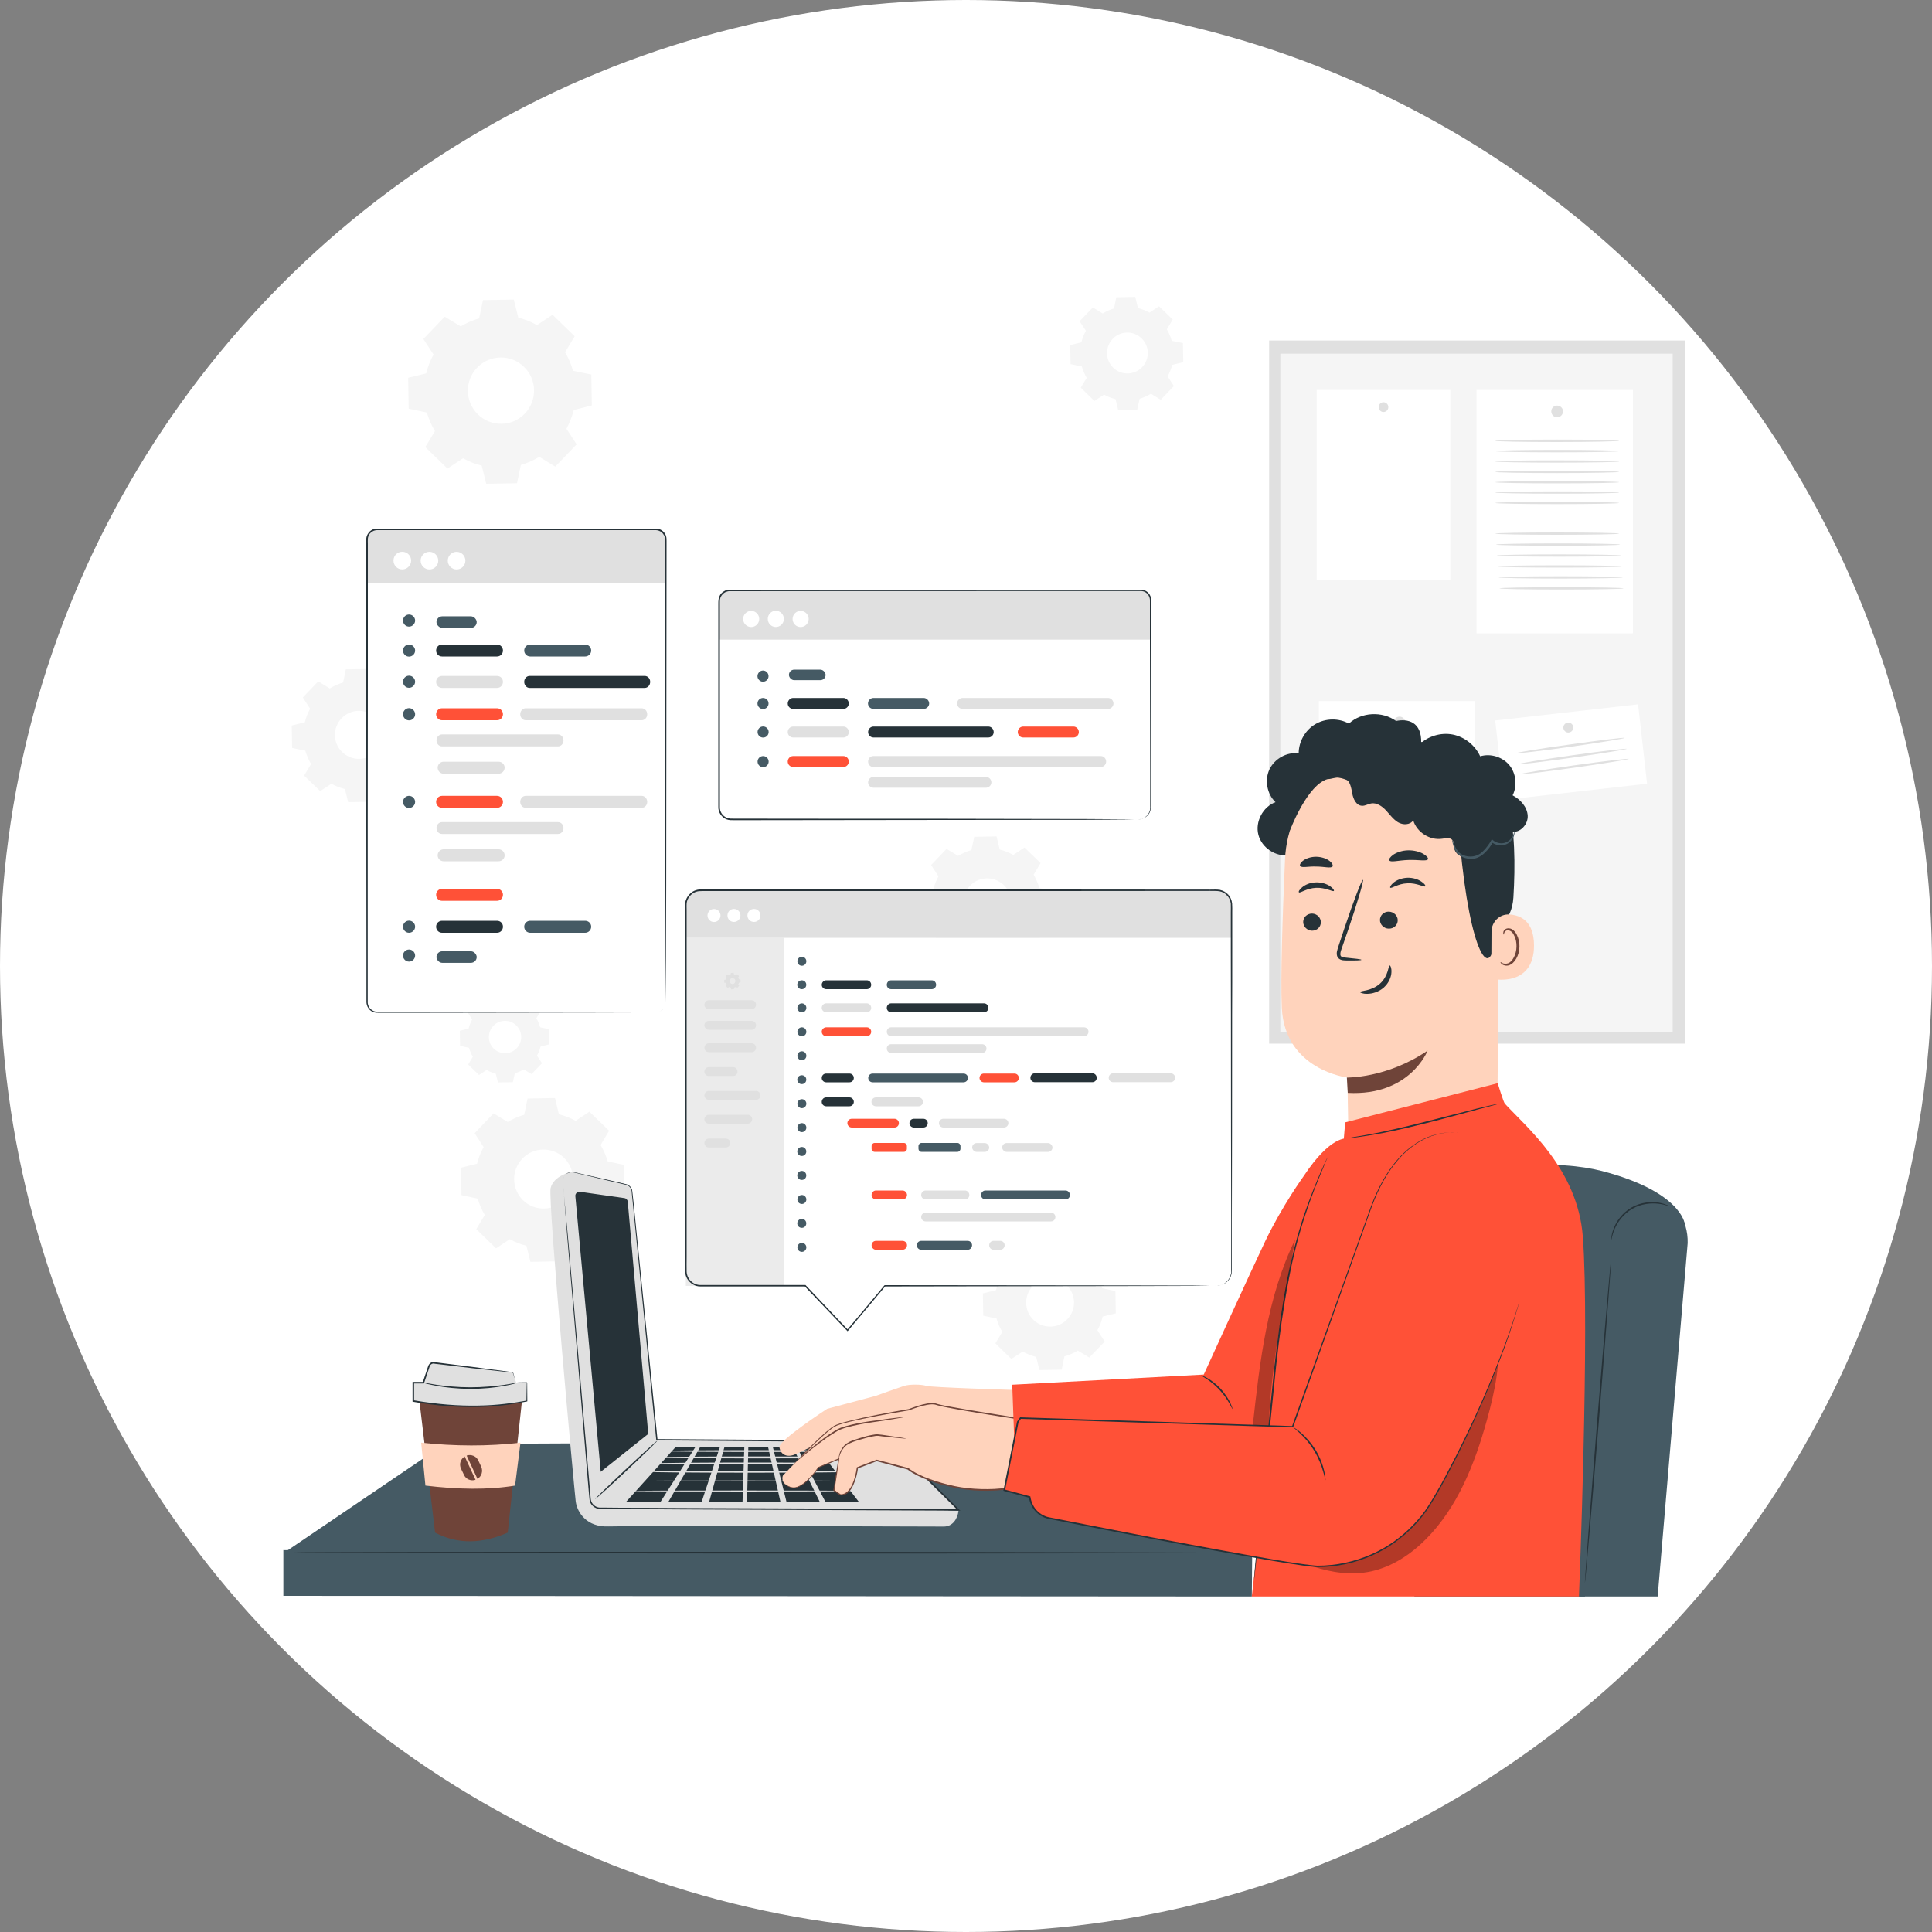 <svg width="150" height="150" viewBox="0 0 150 150" fill="none" xmlns="http://www.w3.org/2000/svg" xmlns:xlink="http://www.w3.org/1999/xlink">
	<rect x="0" y="0" width="150" height="150" fill="#808080" stroke="none"/>
	<desc>
			Created with Pixso.
	</desc>
	<defs>
		<clipPath id="clip860_2910">
			<rect id="1с" width="109" height="102" transform="translate(22 22)" fill="white" fill-opacity="0"/>
		</clipPath>
	</defs>
	<circle id="Эллипс 24" cx="75" cy="75" r="75" fill="#FFFFFF" fill-opacity="1"/>
	<g clip-path="url(#clip860_2910)">
		<path id="path" d="M25.6 53.45C25.93 53.25 26.28 53.1 26.64 52.99L26.85 51.97L28.58 51.94L28.83 52.96C29.2 53.04 29.55 53.18 29.88 53.37L30.76 52.8L32 54L31.46 54.9C31.66 55.23 31.81 55.58 31.91 55.94L32.94 56.15L32.97 57.89L31.95 58.14C31.86 58.5 31.72 58.86 31.54 59.19L32.11 60.07L30.91 61.32L30.01 60.77C29.69 60.97 29.34 61.12 28.98 61.23L28.76 62.25L27.03 62.28L26.78 61.26C26.42 61.17 26.07 61.04 25.73 60.85L24.86 61.42L23.61 60.22L24.15 59.32C23.96 58.99 23.81 58.64 23.7 58.28L22.68 58.07L22.65 56.33L23.67 56.08C23.75 55.72 23.89 55.36 24.08 55.03L23.51 54.15L24.71 52.9L25.6 53.45ZM26.53 55.76C25.81 56.5 25.83 57.68 26.57 58.39C27.31 59.11 28.49 59.09 29.2 58.35C29.91 57.61 29.89 56.43 29.15 55.71C28.42 55 27.24 55.02 26.53 55.76Z" fill="#F5F5F5" fill-opacity="1" fill-rule="nonzero"/>
		<path id="path" d="M85.61 24.34C85.89 24.17 86.18 24.04 86.49 23.95L86.67 23.08L88.14 23.05L88.35 23.92C88.66 24 88.96 24.11 89.25 24.27L89.99 23.78L91.05 24.81L90.59 25.57C90.76 25.85 90.89 26.15 90.97 26.46L91.84 26.64L91.87 28.12L91.01 28.33C90.93 28.64 90.81 28.94 90.65 29.22L91.14 29.97L90.12 31.04L89.36 30.57C89.08 30.74 88.78 30.87 88.48 30.96L88.29 31.83L86.82 31.86L86.61 30.99C86.3 30.91 86 30.8 85.72 30.64L84.97 31.13L83.91 30.1L84.37 29.34C84.21 29.05 84.08 28.76 83.99 28.45L83.12 28.27L83.09 26.79L83.96 26.58C84.03 26.27 84.15 25.97 84.31 25.68L83.82 24.94L84.85 23.87L85.61 24.34ZM86.39 26.31C85.79 26.94 85.8 27.94 86.43 28.55C87.06 29.16 88.06 29.14 88.67 28.51C89.28 27.88 89.26 26.87 88.63 26.27C88 25.66 87 25.67 86.39 26.31Z" fill="#F5F5F5" fill-opacity="1" fill-rule="nonzero"/>
		<path id="path" d="M35.77 25.34C36.22 25.07 36.71 24.86 37.2 24.72L37.5 23.3L39.89 23.26L40.24 24.66C40.74 24.79 41.23 24.98 41.69 25.24L42.9 24.44L44.62 26.11L43.87 27.35C44.14 27.8 44.35 28.29 44.49 28.79L45.91 29.08L45.95 31.48L44.55 31.83C44.42 32.33 44.23 32.82 43.98 33.29L44.77 34.5L43.11 36.23L41.87 35.47C41.42 35.75 40.93 35.96 40.44 36.1L40.14 37.52L37.75 37.56L37.4 36.15C36.9 36.03 36.41 35.84 35.95 35.58L34.74 36.38L33.02 34.71L33.77 33.47C33.49 33.01 33.29 32.53 33.14 32.03L31.73 31.73L31.69 29.33L33.09 28.99C33.21 28.48 33.41 27.99 33.66 27.53L32.87 26.32L34.53 24.59L35.77 25.34ZM37.05 28.54C36.06 29.56 36.09 31.19 37.11 32.18C38.13 33.17 39.76 33.14 40.74 32.12C41.73 31.09 41.7 29.46 40.68 28.48C39.66 27.49 38.03 27.52 37.05 28.54Z" fill="#F5F5F5" fill-opacity="1" fill-rule="nonzero"/>
		<path id="path" d="M74.39 66.45C74.71 66.26 75.06 66.1 75.42 66L75.64 64.97L77.37 64.94L77.62 65.96C77.98 66.05 78.33 66.19 78.67 66.38L79.54 65.8L80.79 67.01L80.25 67.91C80.44 68.23 80.59 68.59 80.7 68.95L81.72 69.16L81.75 70.9L80.74 71.15C80.65 71.51 80.51 71.86 80.32 72.2L80.89 73.08L79.69 74.33L78.8 73.78C78.47 73.98 78.12 74.13 77.76 74.23L77.55 75.26L75.82 75.29L75.57 74.27C75.21 74.18 74.85 74.04 74.52 73.86L73.64 74.43L72.4 73.23L72.94 72.33C72.74 72 72.59 71.65 72.49 71.29L71.46 71.08L71.43 69.34L72.45 69.09C72.54 68.73 72.68 68.37 72.86 68.04L72.29 67.16L73.49 65.91L74.39 66.45ZM75.31 68.77C74.6 69.51 74.62 70.69 75.36 71.4C76.1 72.11 77.27 72.1 77.98 71.35C78.7 70.61 78.68 69.43 77.94 68.72C77.2 68.01 76.02 68.02 75.31 68.77Z" fill="#F5F5F5" fill-opacity="1" fill-rule="nonzero"/>
		<path id="path" d="M79.27 97.53C79.59 97.33 79.94 97.18 80.3 97.08L80.52 96.05L82.25 96.02L82.5 97.04C82.86 97.13 83.21 97.27 83.55 97.46L84.42 96.88L85.67 98.09L85.13 98.98C85.32 99.31 85.47 99.66 85.58 100.02L86.6 100.24L86.63 101.97L85.61 102.22C85.53 102.59 85.39 102.94 85.2 103.28L85.77 104.16L84.57 105.4L83.68 104.86C83.35 105.06 83 105.21 82.64 105.31L82.43 106.34L80.7 106.37L80.45 105.35C80.08 105.26 79.73 105.12 79.4 104.94L78.52 105.51L77.28 104.3L77.82 103.41C77.62 103.08 77.47 102.73 77.37 102.37L76.34 102.15L76.31 100.42L77.33 100.17C77.42 99.8 77.56 99.45 77.74 99.11L77.17 98.24L78.37 96.99L79.27 97.53ZM80.19 99.84C79.48 100.58 79.5 101.77 80.24 102.48C80.98 103.19 82.15 103.17 82.86 102.43C83.58 101.69 83.56 100.51 82.82 99.8C82.08 99.08 80.9 99.1 80.19 99.84Z" fill="#F5F5F5" fill-opacity="1" fill-rule="nonzero"/>
		<path id="path" d="M37.69 78.08C37.91 77.95 38.15 77.85 38.39 77.78L38.53 77.09L39.7 77.07L39.87 77.75C40.11 77.81 40.35 77.91 40.58 78.03L41.17 77.65L42.01 78.46L41.64 79.06C41.77 79.28 41.88 79.52 41.94 79.76L42.63 79.91L42.66 81.08L41.97 81.25C41.91 81.49 41.82 81.73 41.69 81.96L42.08 82.55L41.27 83.39L40.66 83.03C40.44 83.16 40.21 83.26 39.97 83.33L39.82 84.02L38.66 84.04L38.49 83.36C38.24 83.29 38 83.2 37.78 83.07L37.19 83.46L36.35 82.65L36.71 82.05C36.58 81.82 36.48 81.59 36.41 81.35L35.72 81.2L35.7 80.03L36.38 79.86C36.44 79.62 36.54 79.38 36.66 79.15L36.28 78.56L37.09 77.72L37.69 78.08ZM38.31 79.64C37.83 80.14 37.84 80.94 38.34 81.42C38.84 81.9 39.63 81.89 40.11 81.39C40.6 80.89 40.58 80.09 40.08 79.61C39.59 79.13 38.79 79.14 38.31 79.64Z" fill="#F5F5F5" fill-opacity="1" fill-rule="nonzero"/>
		<path id="path" d="M39.42 87.11C39.83 86.86 40.25 86.68 40.7 86.55L40.96 85.29L43.09 85.25L43.39 86.51C43.84 86.62 44.27 86.79 44.69 87.02L45.76 86.31L47.29 87.79L46.63 88.9C46.87 89.3 47.05 89.73 47.18 90.17L48.44 90.44L48.47 92.57L47.22 92.88C47.11 93.32 46.95 93.76 46.72 94.17L47.42 95.25L45.94 96.79L44.85 96.12C44.44 96.36 44.01 96.55 43.57 96.67L43.31 97.93L41.18 97.97L40.87 96.72C40.43 96.61 39.99 96.44 39.58 96.21L38.51 96.92L36.98 95.43L37.64 94.33C37.4 93.93 37.22 93.5 37.09 93.06L35.83 92.79L35.79 90.66L37.04 90.35C37.15 89.9 37.32 89.47 37.55 89.06L36.85 87.98L38.32 86.44L39.42 87.11ZM40.56 89.95C39.68 90.86 39.71 92.31 40.61 93.19C41.52 94.07 42.97 94.04 43.84 93.13C44.72 92.22 44.69 90.77 43.79 89.89C42.88 89.02 41.43 89.04 40.56 89.95Z" fill="#F5F5F5" fill-opacity="1" fill-rule="nonzero"/>
		<rect id="rect" x="98.535" y="26.436" width="32.31" height="54.592" fill="#E0E0E0" fill-opacity="1"/>
		<rect id="rect" x="99.406" y="27.46" width="30.459" height="52.668" fill="#F5F5F5" fill-opacity="1"/>
		<rect id="rect" x="114.634" y="30.276" width="12.145" height="18.897" fill="#FFFFFF" fill-opacity="1"/>
		<path id="path" d="M121.35 31.94C121.35 32.19 121.15 32.4 120.89 32.4C120.64 32.4 120.44 32.19 120.44 31.94C120.44 31.69 120.64 31.49 120.89 31.49C121.15 31.49 121.35 31.69 121.35 31.94Z" fill="#E0E0E0" fill-opacity="1" fill-rule="nonzero"/>
		<rect id="rect" x="102.395" y="54.433" width="12.145" height="18.897" fill="#FFFFFF" fill-opacity="1"/>
		<path id="path" d="M109.11 56.1C109.11 56.35 108.91 56.55 108.66 56.55C108.4 56.55 108.2 56.35 108.2 56.1C108.2 55.85 108.4 55.64 108.66 55.64C108.91 55.64 109.11 55.85 109.11 56.1Z" fill="#E0E0E0" fill-opacity="1" fill-rule="nonzero"/>
		<rect id="rect" x="102.23" y="30.276" width="10.371" height="14.758" fill="#FFFFFF" fill-opacity="1"/>
		<path id="path" d="M107.79 31.61C107.79 31.82 107.62 31.99 107.41 31.99C107.21 31.99 107.04 31.82 107.04 31.61C107.04 31.4 107.21 31.23 107.41 31.23C107.62 31.23 107.79 31.4 107.79 31.61Z" fill="#E0E0E0" fill-opacity="1" fill-rule="nonzero"/>
		<rect id="rect" x="116.087" y="55.94" width="11.163" height="6.202" transform="rotate(-6.458 116.087 55.94)" fill="#FFFFFF" fill-opacity="1"/>
		<ellipse id="circle" cx="121.763" cy="56.489" rx="0.385" ry="0.386" fill="#E0E0E0" fill-opacity="1"/>
		<path id="path" d="M112.91 58.74C112.91 58.79 111.01 58.83 108.66 58.83C106.3 58.83 104.4 58.79 104.4 58.74C104.4 58.69 106.3 58.65 108.66 58.65C111.01 58.65 112.91 58.69 112.91 58.74Z" fill="#E0E0E0" fill-opacity="1" fill-rule="nonzero"/>
		<path id="path" d="M112.91 60.09C112.91 60.14 111.01 60.18 108.66 60.18C106.3 60.18 104.4 60.14 104.4 60.09C104.4 60.04 106.3 60 108.66 60C111.01 60 112.91 60.04 112.91 60.09Z" fill="#E0E0E0" fill-opacity="1" fill-rule="nonzero"/>
		<path id="path" d="M112.91 61.44C112.91 61.49 111.01 61.53 108.66 61.53C106.3 61.53 104.4 61.49 104.4 61.44C104.4 61.39 106.3 61.35 108.66 61.35C111.01 61.35 112.91 61.39 112.91 61.44Z" fill="#E0E0E0" fill-opacity="1" fill-rule="nonzero"/>
		<path id="path" d="M112.91 62.8C112.91 62.84 111.01 62.89 108.66 62.89C106.3 62.89 104.4 62.85 104.4 62.8C104.4 62.74 106.3 62.7 108.66 62.7C111.01 62.7 112.91 62.74 112.91 62.8Z" fill="#E0E0E0" fill-opacity="1" fill-rule="nonzero"/>
		<path id="path" d="M112.91 64.15C112.91 64.2 111.01 64.24 108.66 64.24C106.3 64.24 104.4 64.2 104.4 64.15C104.4 64.1 106.3 64.06 108.66 64.06C111.01 64.06 112.91 64.1 112.91 64.15Z" fill="#E0E0E0" fill-opacity="1" fill-rule="nonzero"/>
		<path id="path" d="M112.91 65.5C112.91 65.55 111.01 65.59 108.66 65.59C106.3 65.59 104.4 65.55 104.4 65.5C104.4 65.45 106.3 65.41 108.66 65.41C111.01 65.41 112.91 65.45 112.91 65.5Z" fill="#E0E0E0" fill-opacity="1" fill-rule="nonzero"/>
		<path id="path" d="M112.91 66.85C112.91 66.9 111.01 66.94 108.66 66.94C106.3 66.94 104.4 66.9 104.4 66.85C104.4 66.8 106.3 66.76 108.66 66.76C111.01 66.76 112.91 66.8 112.91 66.85Z" fill="#E0E0E0" fill-opacity="1" fill-rule="nonzero"/>
		<path id="path" d="M126.14 57.29C126.14 57.34 124.26 57.65 121.93 57.98C119.6 58.31 117.71 58.53 117.7 58.48C117.69 58.43 119.57 58.12 121.9 57.8C124.23 57.47 126.13 57.24 126.14 57.29Z" fill="#E0E0E0" fill-opacity="1" fill-rule="nonzero"/>
		<path id="path" d="M126.3 58.14C126.31 58.18 124.43 58.49 122.1 58.82C119.77 59.15 117.88 59.38 117.87 59.33C117.86 59.28 119.74 58.97 122.07 58.64C124.4 58.31 126.3 58.09 126.3 58.14Z" fill="#E0E0E0" fill-opacity="1" fill-rule="nonzero"/>
		<path id="path" d="M126.46 58.92C126.47 58.96 124.58 59.27 122.25 59.6C119.92 59.93 118.03 60.16 118.02 60.11C118.02 60.06 119.9 59.75 122.23 59.42C124.56 59.09 126.45 58.87 126.46 58.92Z" fill="#E0E0E0" fill-opacity="1" fill-rule="nonzero"/>
		<path id="path" d="M125.71 34.22C125.71 34.27 123.55 34.32 120.9 34.32C118.24 34.32 116.09 34.28 116.09 34.22C116.09 34.17 118.24 34.13 120.9 34.13C123.55 34.13 125.71 34.17 125.71 34.22Z" fill="#E0E0E0" fill-opacity="1" fill-rule="nonzero"/>
		<path id="path" d="M125.71 35.03C125.71 35.08 123.55 35.12 120.9 35.12C118.24 35.12 116.09 35.08 116.09 35.03C116.09 34.97 118.24 34.93 120.9 34.93C123.55 34.93 125.71 34.97 125.71 35.03Z" fill="#E0E0E0" fill-opacity="1" fill-rule="nonzero"/>
		<path id="path" d="M125.71 35.83C125.71 35.88 123.55 35.92 120.9 35.92C118.24 35.92 116.09 35.88 116.09 35.83C116.09 35.78 118.24 35.74 120.9 35.74C123.55 35.74 125.71 35.78 125.71 35.83Z" fill="#E0E0E0" fill-opacity="1" fill-rule="nonzero"/>
		<path id="path" d="M125.71 36.64C125.71 36.68 123.55 36.73 120.9 36.73C118.24 36.73 116.09 36.69 116.09 36.64C116.09 36.58 118.24 36.54 120.9 36.54C123.55 36.54 125.71 36.58 125.71 36.64Z" fill="#E0E0E0" fill-opacity="1" fill-rule="nonzero"/>
		<path id="path" d="M125.71 37.44C125.71 37.49 123.55 37.53 120.9 37.53C118.24 37.53 116.09 37.49 116.09 37.44C116.09 37.39 118.24 37.35 120.9 37.35C123.55 37.35 125.71 37.39 125.71 37.44Z" fill="#E0E0E0" fill-opacity="1" fill-rule="nonzero"/>
		<path id="path" d="M125.71 38.24C125.71 38.29 123.55 38.33 120.9 38.33C118.24 38.33 116.09 38.29 116.09 38.24C116.09 38.19 118.24 38.15 120.9 38.15C123.55 38.15 125.71 38.19 125.71 38.24Z" fill="#E0E0E0" fill-opacity="1" fill-rule="nonzero"/>
		<path id="path" d="M125.71 39.05C125.71 39.1 123.55 39.14 120.9 39.14C118.24 39.14 116.09 39.1 116.09 39.05C116.09 39 118.24 38.96 120.9 38.96C123.55 38.96 125.71 39 125.71 39.05Z" fill="#E0E0E0" fill-opacity="1" fill-rule="nonzero"/>
		<path id="path" d="M125.71 41.43C125.71 41.48 123.55 41.52 120.9 41.52C118.24 41.52 116.09 41.48 116.09 41.43C116.09 41.38 118.24 41.34 120.9 41.34C123.55 41.34 125.71 41.38 125.71 41.43Z" fill="#E0E0E0" fill-opacity="1" fill-rule="nonzero"/>
		<path id="path" d="M125.78 42.28C125.78 42.33 123.62 42.37 120.96 42.37C118.31 42.37 116.15 42.33 116.15 42.28C116.15 42.23 118.31 42.19 120.96 42.19C123.62 42.19 125.78 42.23 125.78 42.28Z" fill="#E0E0E0" fill-opacity="1" fill-rule="nonzero"/>
		<path id="path" d="M125.84 43.13C125.84 43.18 123.69 43.22 121.03 43.22C118.38 43.22 116.22 43.18 116.22 43.13C116.22 43.08 118.38 43.04 121.03 43.04C123.69 43.04 125.84 43.08 125.84 43.13Z" fill="#E0E0E0" fill-opacity="1" fill-rule="nonzero"/>
		<path id="path" d="M125.91 43.98C125.91 44.03 123.76 44.07 121.1 44.07C118.44 44.07 116.29 44.03 116.29 43.98C116.29 43.93 118.44 43.89 121.1 43.89C123.76 43.89 125.91 43.93 125.91 43.98Z" fill="#E0E0E0" fill-opacity="1" fill-rule="nonzero"/>
		<path id="path" d="M125.98 44.83C125.98 44.88 123.82 44.92 121.17 44.92C118.51 44.92 116.36 44.88 116.36 44.83C116.36 44.78 118.51 44.74 121.17 44.74C123.82 44.74 125.98 44.78 125.98 44.83Z" fill="#E0E0E0" fill-opacity="1" fill-rule="nonzero"/>
		<path id="path" d="M126.05 45.68C126.05 45.73 123.89 45.77 121.23 45.77C118.58 45.77 116.42 45.73 116.42 45.68C116.42 45.63 118.58 45.59 121.23 45.59C123.89 45.59 126.05 45.63 126.05 45.68Z" fill="#E0E0E0" fill-opacity="1" fill-rule="nonzero"/>
		<path id="polygon" d="M22.12 120.51L34.52 112.11L94.6 111.83L97.35 120.64L22.12 120.51Z" fill="#455A64" fill-opacity="1" fill-rule="nonzero"/>
		<path id="polygon" d="M97.19 123.95L22 123.9L22 120.35L97.22 120.58L97.19 123.95Z" fill="#455A64" fill-opacity="1" fill-rule="nonzero"/>
		<path id="path" d="M95.34 120.56C95.34 120.59 79.11 120.62 59.08 120.61C39.05 120.6 22.81 120.56 22.81 120.53C22.81 120.5 39.05 120.47 59.08 120.48C79.11 120.49 95.34 120.53 95.34 120.56Z" fill="#263238" fill-opacity="1" fill-rule="nonzero"/>
		<rect id="rect" x="28.502" y="41.107" rx="3.06" width="23.195" height="37.49" fill="#FFFFFF" fill-opacity="1"/>
		<path id="path" d="M29.35 41.1L50.88 41.1C51.33 41.1 51.69 41.47 51.69 41.92L51.69 45.29L28.5 45.29L28.5 41.95C28.5 41.48 28.88 41.1 29.35 41.1Z" fill="#E0E0E0" fill-opacity="1" fill-rule="nonzero"/>
		<path id="path" d="M50.92 78.59C50.92 78.59 51.03 78.6 51.21 78.53C51.31 78.49 51.42 78.42 51.51 78.3C51.6 78.18 51.68 78.02 51.68 77.82C51.68 77.01 51.67 75.84 51.67 74.32C51.66 71.27 51.66 66.87 51.65 61.44C51.64 56 51.64 49.53 51.63 42.35L51.63 42.01C51.63 41.89 51.63 41.79 51.61 41.69C51.55 41.49 51.4 41.31 51.21 41.23C51.11 41.18 51.01 41.16 50.9 41.16L50.56 41.16C50.33 41.16 50.1 41.16 49.87 41.16C48.96 41.16 48.03 41.16 47.09 41.16C45.21 41.16 43.3 41.16 41.35 41.16C37.45 41.16 33.41 41.16 29.28 41.16C29.04 41.16 28.81 41.29 28.67 41.49C28.61 41.59 28.57 41.7 28.56 41.82C28.55 41.94 28.56 42.08 28.56 42.2C28.56 42.72 28.56 43.23 28.56 43.74C28.56 44.77 28.56 45.79 28.56 46.8C28.56 48.82 28.56 50.8 28.56 52.76C28.56 56.67 28.55 60.45 28.55 64.04C28.55 67.64 28.55 71.05 28.55 74.25C28.55 75.04 28.55 75.83 28.55 76.6C28.55 76.99 28.55 77.37 28.55 77.75C28.52 78.11 28.78 78.46 29.12 78.53C29.29 78.56 29.49 78.54 29.67 78.54C29.85 78.54 30.03 78.54 30.21 78.54C30.57 78.54 30.93 78.54 31.29 78.54C32 78.54 32.69 78.54 33.37 78.54C38.79 78.55 43.18 78.56 46.21 78.56C47.73 78.57 48.9 78.57 49.7 78.57C50.1 78.58 50.4 78.58 50.61 78.58C50.81 78.58 50.92 78.59 50.92 78.59C50.92 78.59 50.81 78.58 50.61 78.58C50.4 78.58 50.1 78.6 49.7 78.6C48.9 78.6 47.73 78.61 46.21 78.61C43.18 78.62 38.79 78.62 33.37 78.63C32.69 78.63 32 78.63 31.29 78.63C30.93 78.63 30.57 78.63 30.21 78.63C30.03 78.63 29.85 78.63 29.67 78.63C29.48 78.62 29.3 78.65 29.1 78.61C28.91 78.57 28.73 78.46 28.62 78.3C28.5 78.14 28.44 77.93 28.45 77.74C28.45 77.36 28.45 76.98 28.45 76.6C28.45 75.83 28.45 75.04 28.45 74.24C28.45 71.04 28.44 67.63 28.44 64.04C28.44 60.44 28.44 56.67 28.44 52.76C28.44 50.8 28.44 48.81 28.44 46.79C28.44 45.78 28.44 44.76 28.44 43.74C28.44 43.23 28.44 42.72 28.44 42.2C28.44 42.07 28.44 41.95 28.44 41.81C28.45 41.67 28.5 41.54 28.58 41.42C28.73 41.18 29 41.03 29.28 41.04C33.41 41.04 37.45 41.04 41.35 41.04C43.3 41.04 45.22 41.04 47.09 41.04C48.03 41.04 48.96 41.04 49.88 41.04C50.11 41.04 50.34 41.04 50.56 41.04L50.9 41.04C51.02 41.04 51.15 41.06 51.26 41.11C51.48 41.21 51.66 41.41 51.72 41.65C51.75 41.76 51.75 41.89 51.75 42L51.75 42.33C51.74 49.52 51.74 55.99 51.73 61.43C51.73 66.86 51.72 71.26 51.71 74.3C51.71 75.82 51.68 77.01 51.68 77.82C51.68 78.02 51.6 78.18 51.51 78.3C51.41 78.42 51.31 78.49 51.21 78.53C51.12 78.57 51.04 78.57 50.99 78.58C50.94 78.58 50.92 78.59 50.92 78.59Z" fill="#263238" fill-opacity="1" fill-rule="nonzero"/>
		<path id="path" d="M31.92 43.52C31.92 43.9 31.61 44.21 31.23 44.21C30.85 44.21 30.55 43.9 30.55 43.52C30.55 43.14 30.85 42.84 31.23 42.84C31.61 42.84 31.92 43.14 31.92 43.52Z" fill="#FFFFFF" fill-opacity="1" fill-rule="nonzero"/>
		<ellipse id="circle" cx="33.342" cy="43.528" rx="0.684" ry="0.685" fill="#FFFFFF" fill-opacity="1"/>
		<ellipse id="circle" cx="35.449" cy="43.528" rx="0.684" ry="0.685" fill="#FFFFFF" fill-opacity="1"/>
		<path id="path" d="M38.59 50.97L34.32 50.97C34.06 50.97 33.86 50.76 33.86 50.51C33.86 50.25 34.06 50.04 34.32 50.04L38.59 50.04C38.85 50.04 39.05 50.25 39.05 50.51C39.05 50.76 38.85 50.97 38.59 50.97Z" fill="#263238" fill-opacity="1" fill-rule="nonzero"/>
		<path id="path" d="M38.59 53.41L34.32 53.41C34.06 53.41 33.86 53.2 33.86 52.94C33.86 52.68 34.06 52.48 34.32 52.48L38.59 52.48C38.85 52.48 39.05 52.68 39.05 52.94C39.05 53.2 38.85 53.41 38.59 53.41Z" fill="#E0E0E0" fill-opacity="1" fill-rule="nonzero"/>
		<path id="path" d="M38.71 60.07L34.44 60.07C34.19 60.07 33.98 59.86 33.98 59.6C33.98 59.35 34.19 59.14 34.44 59.14L38.71 59.14C38.97 59.14 39.18 59.35 39.18 59.6C39.18 59.86 38.97 60.07 38.71 60.07Z" fill="#E0E0E0" fill-opacity="1" fill-rule="nonzero"/>
		<path id="path" d="M38.59 55.92L34.32 55.92C34.06 55.92 33.86 55.71 33.86 55.45C33.86 55.2 34.06 54.99 34.32 54.99L38.59 54.99C38.85 54.99 39.05 55.2 39.05 55.45C39.05 55.71 38.85 55.92 38.59 55.92Z" fill="#FF5137" fill-opacity="1" fill-rule="nonzero"/>
		<path id="path" d="M38.59 69.94L34.32 69.94C34.06 69.94 33.86 69.73 33.86 69.47C33.86 69.22 34.06 69.01 34.32 69.01L38.59 69.01C38.85 69.01 39.05 69.22 39.05 69.47C39.05 69.73 38.85 69.94 38.59 69.94Z" fill="#FF5137" fill-opacity="1" fill-rule="nonzero"/>
		<path id="path" d="M45.43 50.97L41.16 50.97C40.91 50.97 40.7 50.76 40.7 50.51C40.7 50.25 40.91 50.04 41.16 50.04L45.43 50.04C45.69 50.04 45.9 50.25 45.9 50.51C45.9 50.76 45.69 50.97 45.43 50.97Z" fill="#455A64" fill-opacity="1" fill-rule="nonzero"/>
		<path id="path" d="M50.06 53.41L41.12 53.41C40.89 53.41 40.7 53.2 40.7 52.94C40.7 52.68 40.89 52.48 41.12 52.48L50.06 52.48C50.29 52.48 50.48 52.68 50.48 52.94C50.48 53.2 50.29 53.41 50.06 53.41Z" fill="#263238" fill-opacity="1" fill-rule="nonzero"/>
		<path id="path" d="M49.82 55.92L40.82 55.92C40.58 55.92 40.39 55.71 40.39 55.45C40.39 55.2 40.58 54.99 40.82 54.99L49.82 54.99C50.06 54.99 50.25 55.2 50.25 55.45C50.25 55.71 50.06 55.92 49.82 55.92Z" fill="#E0E0E0" fill-opacity="1" fill-rule="nonzero"/>
		<path id="path" d="M43.32 57.95L34.32 57.95C34.08 57.95 33.89 57.74 33.89 57.49C33.89 57.23 34.08 57.02 34.32 57.02L43.32 57.02C43.56 57.02 43.75 57.23 43.75 57.49C43.75 57.74 43.56 57.95 43.32 57.95Z" fill="#E0E0E0" fill-opacity="1" fill-rule="nonzero"/>
		<path id="path" d="M32.23 50.51C32.23 50.77 32.01 50.98 31.76 50.98C31.5 50.98 31.29 50.77 31.29 50.51C31.29 50.25 31.5 50.04 31.76 50.04C32.01 50.04 32.23 50.25 32.23 50.51Z" fill="#455A64" fill-opacity="1" fill-rule="nonzero"/>
		<path id="path" d="M32.23 48.18C32.23 48.44 32.01 48.65 31.76 48.65C31.5 48.65 31.29 48.44 31.29 48.18C31.29 47.92 31.5 47.71 31.76 47.71C32.01 47.71 32.23 47.92 32.23 48.18Z" fill="#455A64" fill-opacity="1" fill-rule="nonzero"/>
		<path id="path" d="M32.23 52.93C32.23 53.19 32.01 53.4 31.76 53.4C31.5 53.4 31.29 53.19 31.29 52.93C31.29 52.67 31.5 52.46 31.76 52.46C32.01 52.46 32.23 52.67 32.23 52.93Z" fill="#455A64" fill-opacity="1" fill-rule="nonzero"/>
		<path id="path" d="M32.23 55.45C32.23 55.72 32.01 55.93 31.76 55.93C31.5 55.93 31.29 55.71 31.29 55.45C31.29 55.2 31.5 54.98 31.76 54.98C32.01 54.98 32.23 55.2 32.23 55.45Z" fill="#455A64" fill-opacity="1" fill-rule="nonzero"/>
		<path id="path" d="M38.71 66.87L34.44 66.87C34.19 66.87 33.98 66.67 33.98 66.41C33.98 66.15 34.19 65.94 34.44 65.94L38.71 65.94C38.97 65.94 39.18 66.15 39.18 66.41C39.18 66.67 38.97 66.87 38.71 66.87Z" fill="#E0E0E0" fill-opacity="1" fill-rule="nonzero"/>
		<path id="path" d="M38.59 62.72L34.32 62.72C34.06 62.72 33.86 62.51 33.86 62.26C33.86 62 34.06 61.79 34.32 61.79L38.59 61.79C38.85 61.79 39.05 62 39.05 62.26C39.05 62.51 38.85 62.72 38.59 62.72Z" fill="#FF5137" fill-opacity="1" fill-rule="nonzero"/>
		<path id="path" d="M49.82 62.72L40.82 62.72C40.58 62.72 40.39 62.51 40.39 62.26C40.39 62 40.58 61.79 40.82 61.79L49.82 61.79C50.06 61.79 50.25 62 50.25 62.26C50.25 62.51 50.06 62.72 49.82 62.72Z" fill="#E0E0E0" fill-opacity="1" fill-rule="nonzero"/>
		<path id="path" d="M43.32 64.75L34.32 64.75C34.08 64.75 33.89 64.55 33.89 64.29C33.89 64.03 34.08 63.83 34.32 63.83L43.32 63.83C43.56 63.83 43.75 64.03 43.75 64.29C43.75 64.55 43.56 64.75 43.32 64.75Z" fill="#E0E0E0" fill-opacity="1" fill-rule="nonzero"/>
		<path id="path" d="M32.23 62.26C32.23 62.52 32.01 62.73 31.76 62.73C31.5 62.73 31.29 62.52 31.29 62.26C31.29 62 31.5 61.79 31.76 61.79C32.01 61.79 32.23 62 32.23 62.26Z" fill="#455A64" fill-opacity="1" fill-rule="nonzero"/>
		<rect id="rect" x="33.887" y="47.849" rx="0.449" width="3.124" height="0.898" fill="#455A64" fill-opacity="1"/>
		<path id="path" d="M38.59 72.42L34.32 72.42C34.06 72.42 33.86 72.21 33.86 71.95C33.86 71.69 34.06 71.49 34.32 71.49L38.59 71.49C38.85 71.49 39.05 71.69 39.05 71.95C39.05 72.21 38.85 72.42 38.59 72.42Z" fill="#263238" fill-opacity="1" fill-rule="nonzero"/>
		<path id="path" d="M45.43 72.42L41.16 72.42C40.91 72.42 40.7 72.21 40.7 71.95C40.7 71.69 40.91 71.49 41.16 71.49L45.43 71.49C45.69 71.49 45.9 71.69 45.9 71.95C45.9 72.21 45.69 72.42 45.43 72.42Z" fill="#455A64" fill-opacity="1" fill-rule="nonzero"/>
		<path id="path" d="M32.23 71.95C32.23 72.21 32.01 72.42 31.76 72.42C31.5 72.42 31.29 72.21 31.29 71.95C31.29 71.69 31.5 71.48 31.76 71.48C32.01 71.48 32.23 71.69 32.23 71.95Z" fill="#455A64" fill-opacity="1" fill-rule="nonzero"/>
		<path id="path" d="M32.23 74.19C32.23 74.45 32.01 74.66 31.76 74.66C31.5 74.66 31.29 74.45 31.29 74.19C31.29 73.93 31.5 73.72 31.76 73.72C32.01 73.72 32.23 73.93 32.23 74.19Z" fill="#455A64" fill-opacity="1" fill-rule="nonzero"/>
		<rect id="rect" x="33.887" y="73.857" rx="0.449" width="3.124" height="0.898" fill="#455A64" fill-opacity="1"/>
		<rect id="rect" x="53.246" y="72.812" width="42.367" height="27.024" fill="#FFFFFF" fill-opacity="1"/>
		<rect id="rect" x="53.246" y="72.812" width="7.63" height="27.024" fill="#EBEBEB" fill-opacity="1"/>
		<path id="path" d="M56.6 75.72C56.64 75.7 56.68 75.68 56.72 75.67L56.75 75.54L56.96 75.53L56.99 75.66C57.03 75.67 57.08 75.69 57.12 75.71L57.23 75.64L57.38 75.79L57.31 75.9C57.34 75.94 57.36 75.98 57.37 76.03L57.5 76.05L57.5 76.26L57.38 76.3C57.36 76.34 57.35 76.38 57.32 76.42L57.39 76.53L57.25 76.69L57.14 76.62C57.1 76.64 57.05 76.66 57.01 76.67L56.98 76.8L56.77 76.81L56.74 76.68C56.7 76.67 56.65 76.65 56.61 76.63L56.5 76.7L56.35 76.55L56.42 76.44C56.39 76.4 56.37 76.36 56.36 76.31L56.23 76.29L56.23 76.08L56.35 76.05C56.37 76 56.38 75.96 56.41 75.92L56.33 75.81L56.48 75.65L56.6 75.72ZM56.71 76.01C56.62 76.1 56.62 76.24 56.71 76.33C56.8 76.42 56.95 76.42 57.03 76.33C57.12 76.23 57.12 76.09 57.03 76C56.94 75.92 56.79 75.92 56.71 76.01Z" fill="#E0E0E0" fill-opacity="1" fill-rule="nonzero"/>
		<path id="path" d="M58.36 81.69L55.03 81.69C54.84 81.69 54.69 81.54 54.69 81.35C54.69 81.16 54.84 81 55.03 81L58.36 81C58.55 81 58.7 81.16 58.7 81.35C58.7 81.54 58.55 81.69 58.36 81.69Z" fill="#E0E0E0" fill-opacity="1" fill-rule="nonzero"/>
		<path id="path" d="M58.36 79.95L55.03 79.95C54.84 79.95 54.69 79.79 54.69 79.6C54.69 79.41 54.84 79.26 55.03 79.26L58.36 79.26C58.55 79.26 58.7 79.41 58.7 79.6C58.7 79.79 58.55 79.95 58.36 79.95Z" fill="#E0E0E0" fill-opacity="1" fill-rule="nonzero"/>
		<path id="path" d="M58.36 78.35L55.03 78.35C54.84 78.35 54.69 78.2 54.69 78.01C54.69 77.82 54.84 77.66 55.03 77.66L58.36 77.66C58.55 77.66 58.7 77.81 58.7 78.01C58.7 78.19 58.55 78.35 58.36 78.35Z" fill="#E0E0E0" fill-opacity="1" fill-rule="nonzero"/>
		<path id="path" d="M67.3 76.8L64.15 76.8C63.96 76.8 63.8 76.65 63.8 76.46C63.8 76.27 63.96 76.11 64.15 76.11L67.3 76.11C67.48 76.11 67.64 76.26 67.64 76.46C67.64 76.64 67.49 76.8 67.3 76.8Z" fill="#263238" fill-opacity="1" fill-rule="nonzero"/>
		<path id="path" d="M67.3 78.59L64.15 78.59C63.96 78.59 63.8 78.44 63.8 78.25C63.8 78.06 63.96 77.9 64.15 77.9L67.3 77.9C67.48 77.9 67.64 78.06 67.64 78.25C67.64 78.44 67.49 78.59 67.3 78.59Z" fill="#E0E0E0" fill-opacity="1" fill-rule="nonzero"/>
		<path id="path" d="M67.3 80.45L64.15 80.45C63.96 80.45 63.8 80.3 63.8 80.1C63.8 79.92 63.96 79.76 64.15 79.76L67.3 79.76C67.48 79.76 67.64 79.91 67.64 80.1C67.64 80.29 67.49 80.45 67.3 80.45Z" fill="#FF5137" fill-opacity="1" fill-rule="nonzero"/>
		<path id="path" d="M65.95 84.03L64.14 84.03C63.96 84.03 63.8 83.88 63.8 83.69C63.8 83.5 63.95 83.35 64.14 83.35L65.95 83.35C66.14 83.35 66.29 83.5 66.29 83.69C66.29 83.88 66.14 84.03 65.95 84.03Z" fill="#263238" fill-opacity="1" fill-rule="nonzero"/>
		<path id="path" d="M65.95 85.89L64.14 85.89C63.96 85.89 63.8 85.74 63.8 85.55C63.8 85.36 63.95 85.2 64.14 85.2L65.95 85.2C66.14 85.2 66.29 85.36 66.29 85.55C66.29 85.73 66.14 85.89 65.95 85.89Z" fill="#263238" fill-opacity="1" fill-rule="nonzero"/>
		<path id="path" d="M71.32 85.89L68.01 85.89C67.82 85.89 67.66 85.74 67.66 85.55C67.66 85.36 67.82 85.2 68.01 85.2L71.32 85.2C71.51 85.2 71.66 85.36 71.66 85.55C71.66 85.73 71.51 85.89 71.32 85.89Z" fill="#E0E0E0" fill-opacity="1" fill-rule="nonzero"/>
		<path id="path" d="M69.45 87.54L66.13 87.54C65.95 87.54 65.79 87.39 65.79 87.2C65.79 87.01 65.94 86.86 66.13 86.86L69.45 86.86C69.63 86.86 69.79 87.01 69.79 87.2C69.79 87.39 69.64 87.54 69.45 87.54Z" fill="#FF5137" fill-opacity="1" fill-rule="nonzero"/>
		<path id="path" d="M67.9 88.74L70.18 88.74C70.31 88.74 70.41 88.85 70.41 88.98L70.41 89.19C70.41 89.32 70.31 89.43 70.18 89.43L67.9 89.43C67.78 89.43 67.67 89.32 67.67 89.19L67.67 88.98C67.67 88.85 67.78 88.74 67.9 88.74Z" fill="#FF5137" fill-opacity="1" fill-rule="nonzero"/>
		<path id="path" d="M70.07 93.12L68.01 93.12C67.83 93.12 67.67 92.97 67.67 92.78C67.67 92.59 67.82 92.43 68.01 92.43L70.07 92.43C70.26 92.43 70.42 92.59 70.42 92.78C70.42 92.97 70.26 93.12 70.07 93.12Z" fill="#FF5137" fill-opacity="1" fill-rule="nonzero"/>
		<path id="path" d="M70.07 97.03L68.01 97.03C67.83 97.03 67.67 96.87 67.67 96.68C67.67 96.49 67.82 96.34 68.01 96.34L70.07 96.34C70.26 96.34 70.42 96.49 70.42 96.68C70.42 96.87 70.26 97.03 70.07 97.03Z" fill="#FF5137" fill-opacity="1" fill-rule="nonzero"/>
		<path id="path" d="M75.13 97.03L71.52 97.03C71.34 97.03 71.18 96.87 71.18 96.68C71.18 96.49 71.34 96.34 71.52 96.34L75.13 96.34C75.32 96.34 75.47 96.49 75.47 96.68C75.47 96.87 75.32 97.03 75.13 97.03Z" fill="#455A64" fill-opacity="1" fill-rule="nonzero"/>
		<path id="path" d="M77.66 97.03L77.14 97.03C76.95 97.03 76.8 96.87 76.8 96.68C76.8 96.49 76.95 96.34 77.14 96.34L77.66 96.34C77.85 96.34 78 96.49 78 96.68C78 96.87 77.85 97.03 77.66 97.03Z" fill="#E0E0E0" fill-opacity="1" fill-rule="nonzero"/>
		<path id="path" d="M74.92 93.12L71.87 93.12C71.68 93.12 71.52 92.97 71.52 92.78C71.52 92.59 71.68 92.43 71.87 92.43L74.92 92.43C75.1 92.43 75.26 92.59 75.26 92.78C75.26 92.97 75.11 93.12 74.92 93.12Z" fill="#E0E0E0" fill-opacity="1" fill-rule="nonzero"/>
		<path id="path" d="M81.6 94.83L71.86 94.83C71.68 94.83 71.52 94.68 71.52 94.49C71.52 94.3 71.67 94.15 71.86 94.15L81.6 94.15C81.79 94.15 81.94 94.3 81.94 94.49C81.94 94.68 81.79 94.83 81.6 94.83Z" fill="#E0E0E0" fill-opacity="1" fill-rule="nonzero"/>
		<path id="path" d="M82.73 93.12L76.51 93.12C76.32 93.12 76.17 92.97 76.17 92.78C76.17 92.59 76.32 92.43 76.51 92.43L82.73 92.43C82.91 92.43 83.07 92.59 83.07 92.78C83.07 92.97 82.92 93.12 82.73 93.12Z" fill="#455A64" fill-opacity="1" fill-rule="nonzero"/>
		<path id="path" d="M71.54 88.74L74.34 88.74C74.47 88.74 74.57 88.85 74.57 88.98L74.57 89.19C74.57 89.32 74.46 89.43 74.34 89.43L71.54 89.43C71.41 89.43 71.31 89.32 71.31 89.19L71.31 88.98C71.31 88.85 71.42 88.74 71.54 88.74Z" fill="#455A64" fill-opacity="1" fill-rule="nonzero"/>
		<rect id="rect" x="75.478" y="88.748" rx="0.343" width="1.323" height="0.685" fill="#E0E0E0" fill-opacity="1"/>
		<rect id="rect" x="77.809" y="88.748" rx="0.343" width="3.904" height="0.685" fill="#E0E0E0" fill-opacity="1"/>
		<path id="path" d="M71.69 87.54L70.95 87.54C70.77 87.54 70.61 87.39 70.61 87.2C70.61 87.01 70.76 86.86 70.95 86.86L71.69 86.86C71.88 86.86 72.03 87.01 72.03 87.2C72.03 87.39 71.88 87.54 71.69 87.54Z" fill="#263238" fill-opacity="1" fill-rule="nonzero"/>
		<path id="path" d="M77.94 87.54L73.24 87.54C73.06 87.54 72.9 87.39 72.9 87.2C72.9 87.01 73.05 86.86 73.24 86.86L77.94 86.86C78.13 86.86 78.29 87.01 78.29 87.2C78.29 87.39 78.13 87.54 77.94 87.54Z" fill="#E0E0E0" fill-opacity="1" fill-rule="nonzero"/>
		<path id="path" d="M72.34 76.8L69.19 76.8C69 76.8 68.85 76.65 68.85 76.46C68.85 76.27 69 76.11 69.19 76.11L72.34 76.11C72.53 76.11 72.68 76.26 72.68 76.46C72.68 76.64 72.53 76.8 72.34 76.8Z" fill="#455A64" fill-opacity="1" fill-rule="nonzero"/>
		<path id="path" d="M76.4 78.59L69.19 78.59C69 78.59 68.85 78.44 68.85 78.25C68.85 78.06 69 77.9 69.19 77.9L76.4 77.9C76.59 77.9 76.74 78.06 76.74 78.25C76.74 78.44 76.59 78.59 76.4 78.59Z" fill="#263238" fill-opacity="1" fill-rule="nonzero"/>
		<path id="path" d="M84.16 80.45L69.19 80.45C69 80.45 68.85 80.3 68.85 80.1C68.85 79.92 69 79.76 69.19 79.76L84.16 79.76C84.35 79.76 84.51 79.91 84.51 80.1C84.51 80.29 84.36 80.45 84.16 80.45Z" fill="#E0E0E0" fill-opacity="1" fill-rule="nonzero"/>
		<path id="path" d="M76.25 81.75L69.19 81.75C69 81.75 68.85 81.6 68.85 81.41C68.85 81.22 69 81.07 69.19 81.07L76.25 81.07C76.44 81.07 76.59 81.22 76.59 81.41C76.59 81.6 76.44 81.75 76.25 81.75Z" fill="#E0E0E0" fill-opacity="1" fill-rule="nonzero"/>
		<path id="path" d="M74.81 84.03L67.75 84.03C67.56 84.03 67.41 83.88 67.41 83.69C67.41 83.5 67.56 83.35 67.75 83.35L74.81 83.35C75 83.35 75.15 83.5 75.15 83.69C75.15 83.88 75 84.03 74.81 84.03Z" fill="#455A64" fill-opacity="1" fill-rule="nonzero"/>
		<path id="path" d="M78.76 84.03L76.39 84.03C76.21 84.03 76.05 83.88 76.05 83.69C76.05 83.5 76.2 83.35 76.39 83.35L78.76 83.35C78.95 83.35 79.1 83.5 79.1 83.69C79.1 83.88 78.95 84.03 78.76 84.03Z" fill="#FF5137" fill-opacity="1" fill-rule="nonzero"/>
		<path id="path" d="M84.81 84.02L80.34 84.02C80.15 84.02 80 83.87 80 83.68C80 83.49 80.15 83.33 80.34 83.33L84.81 83.33C85 83.33 85.15 83.49 85.15 83.68C85.15 83.87 85 84.02 84.81 84.02Z" fill="#263238" fill-opacity="1" fill-rule="nonzero"/>
		<path id="path" d="M90.89 84.02L86.42 84.02C86.23 84.02 86.08 83.87 86.08 83.68C86.08 83.49 86.23 83.33 86.42 83.33L90.89 83.33C91.08 83.33 91.24 83.49 91.24 83.68C91.24 83.87 91.08 84.02 90.89 84.02Z" fill="#E0E0E0" fill-opacity="1" fill-rule="nonzero"/>
		<path id="path" d="M56.92 83.54L55.03 83.54C54.84 83.54 54.69 83.39 54.69 83.2C54.69 83.01 54.84 82.85 55.03 82.85L56.92 82.85C57.11 82.85 57.26 83.01 57.26 83.2C57.26 83.39 57.11 83.54 56.92 83.54Z" fill="#E0E0E0" fill-opacity="1" fill-rule="nonzero"/>
		<path id="path" d="M56.35 89.09L55.03 89.09C54.85 89.09 54.69 88.93 54.69 88.74C54.69 88.55 54.84 88.4 55.03 88.4L56.35 88.4C56.54 88.4 56.7 88.55 56.7 88.74C56.7 88.93 56.54 89.09 56.35 89.09Z" fill="#E0E0E0" fill-opacity="1" fill-rule="nonzero"/>
		<path id="path" d="M58.7 85.39L55.03 85.39C54.85 85.39 54.69 85.24 54.69 85.05C54.69 84.86 54.84 84.7 55.03 84.7L58.7 84.7C58.89 84.7 59.04 84.86 59.04 85.05C59.04 85.24 58.89 85.39 58.7 85.39Z" fill="#E0E0E0" fill-opacity="1" fill-rule="nonzero"/>
		<path id="path" d="M58.06 87.24L55.03 87.24C54.85 87.24 54.69 87.09 54.69 86.9C54.69 86.71 54.84 86.55 55.03 86.55L58.06 86.55C58.24 86.55 58.4 86.7 58.4 86.9C58.4 87.08 58.25 87.24 58.06 87.24Z" fill="#E0E0E0" fill-opacity="1" fill-rule="nonzero"/>
		<path id="path" d="M62.6 76.46C62.6 76.65 62.45 76.8 62.25 76.8C62.06 76.8 61.9 76.65 61.9 76.46C61.9 76.26 62.06 76.11 62.25 76.11C62.45 76.11 62.6 76.26 62.6 76.46Z" fill="#455A64" fill-opacity="1" fill-rule="nonzero"/>
		<ellipse id="circle" cx="62.257" cy="74.632" rx="0.348" ry="0.349" fill="#455A64" fill-opacity="1"/>
		<ellipse id="circle" cx="62.257" cy="78.251" rx="0.348" ry="0.349" fill="#455A64" fill-opacity="1"/>
		<ellipse id="circle" cx="62.257" cy="80.109" rx="0.348" ry="0.349" fill="#455A64" fill-opacity="1"/>
		<ellipse id="circle" cx="62.257" cy="81.97" rx="0.348" ry="0.349" fill="#455A64" fill-opacity="1"/>
		<path id="path" d="M62.6 83.82C62.6 84.02 62.45 84.17 62.25 84.17C62.06 84.17 61.9 84.02 61.9 83.82C61.9 83.63 62.06 83.48 62.25 83.48C62.45 83.48 62.6 83.63 62.6 83.82Z" fill="#455A64" fill-opacity="1" fill-rule="nonzero"/>
		<ellipse id="circle" cx="62.257" cy="85.688" rx="0.348" ry="0.349" fill="#455A64" fill-opacity="1"/>
		<ellipse id="circle" cx="62.257" cy="87.548" rx="0.348" ry="0.349" fill="#455A64" fill-opacity="1"/>
		<path id="path" d="M62.6 89.4C62.6 89.6 62.45 89.75 62.25 89.75C62.06 89.75 61.9 89.6 61.9 89.4C61.9 89.21 62.06 89.05 62.25 89.05C62.45 89.05 62.6 89.21 62.6 89.4Z" fill="#455A64" fill-opacity="1" fill-rule="nonzero"/>
		<path id="path" d="M62.6 91.26C62.6 91.46 62.45 91.61 62.25 91.61C62.06 91.61 61.9 91.46 61.9 91.26C61.9 91.07 62.06 90.91 62.25 90.91C62.45 90.91 62.6 91.07 62.6 91.26Z" fill="#455A64" fill-opacity="1" fill-rule="nonzero"/>
		<ellipse id="circle" cx="62.257" cy="93.127" rx="0.348" ry="0.349" fill="#455A64" fill-opacity="1"/>
		<path id="path" d="M62.6 94.98C62.6 95.18 62.45 95.33 62.25 95.33C62.06 95.33 61.9 95.18 61.9 94.98C61.9 94.79 62.06 94.63 62.25 94.63C62.45 94.63 62.6 94.79 62.6 94.98Z" fill="#455A64" fill-opacity="1" fill-rule="nonzero"/>
		<ellipse id="circle" cx="62.257" cy="96.846" rx="0.348" ry="0.349" fill="#455A64" fill-opacity="1"/>
		<path id="path" d="M54.51 69.12L94.71 69.12C95.2 69.12 95.61 69.53 95.61 70.02L95.61 72.81L53.24 72.81L53.24 70.39C53.24 69.69 53.81 69.12 54.51 69.12Z" fill="#E0E0E0" fill-opacity="1" fill-rule="nonzero"/>
		<ellipse id="circle" cx="55.435" cy="71.08" rx="0.505" ry="0.506" fill="#FFFFFF" fill-opacity="1"/>
		<path id="path" d="M57.49 71.08C57.49 71.36 57.26 71.58 56.98 71.58C56.7 71.58 56.48 71.36 56.48 71.08C56.48 70.79 56.7 70.57 56.98 70.57C57.26 70.57 57.49 70.79 57.49 71.08Z" fill="#FFFFFF" fill-opacity="1" fill-rule="nonzero"/>
		<path id="path" d="M59.04 71.08C59.04 71.36 58.82 71.58 58.54 71.58C58.26 71.58 58.03 71.36 58.03 71.08C58.03 70.79 58.26 70.57 58.54 70.57C58.82 70.57 59.04 70.79 59.04 71.08Z" fill="#FFFFFF" fill-opacity="1" fill-rule="nonzero"/>
		<path id="polygon" d="M62.25 99.41L65.83 103.29L69.08 99.41L62.25 99.41Z" fill="#FFFFFF" fill-opacity="1" fill-rule="nonzero"/>
		<path id="path" d="M94.46 99.83C94.46 99.83 94.59 99.84 94.83 99.76C94.95 99.72 95.09 99.65 95.22 99.52C95.36 99.4 95.49 99.22 95.55 98.98C95.59 98.86 95.6 98.74 95.59 98.6C95.59 98.46 95.59 98.32 95.59 98.17C95.59 97.86 95.59 97.53 95.59 97.17C95.59 96.45 95.59 95.62 95.59 94.69C95.58 90.96 95.57 85.56 95.57 78.88C95.57 77.22 95.56 75.47 95.56 73.65C95.56 72.74 95.56 71.81 95.56 70.86C95.56 70.63 95.57 70.38 95.56 70.15C95.53 69.93 95.44 69.71 95.28 69.54C95.13 69.36 94.91 69.24 94.69 69.2C94.47 69.16 94.21 69.18 93.97 69.17C90.06 69.17 85.88 69.18 81.48 69.18C77.08 69.18 72.46 69.18 67.67 69.18C65.28 69.18 62.84 69.18 60.37 69.18C59.14 69.18 57.89 69.18 56.64 69.18C56.01 69.18 55.38 69.18 54.75 69.18C54.6 69.18 54.43 69.18 54.28 69.19C54.14 69.2 53.99 69.25 53.86 69.32C53.6 69.47 53.4 69.73 53.33 70.02C53.29 70.22 53.31 70.45 53.31 70.67L53.31 71.34C53.31 71.78 53.31 72.22 53.31 72.66C53.31 73.54 53.31 74.42 53.31 75.29C53.31 77.03 53.31 78.76 53.31 80.47C53.31 83.89 53.31 87.22 53.31 90.47C53.31 92.09 53.31 93.69 53.31 95.26C53.31 96.05 53.31 96.82 53.31 97.6C53.31 97.98 53.3 98.37 53.31 98.74C53.33 99.11 53.54 99.45 53.86 99.63C54.01 99.72 54.19 99.77 54.37 99.77C54.56 99.77 54.75 99.77 54.93 99.77C55.31 99.77 55.68 99.77 56.05 99.77C56.79 99.77 57.53 99.77 58.25 99.77C59.71 99.77 61.13 99.77 62.52 99.77L62.54 99.77C63.67 100.96 64.78 102.14 65.84 103.25L65.77 103.25C66.77 102.06 67.74 100.91 68.66 99.8L68.7 99.78C76.63 99.79 83.07 99.8 87.53 99.8C89.76 99.81 91.5 99.81 92.67 99.81C93.26 99.82 93.71 99.82 94.01 99.82C94.32 99.82 94.46 99.83 94.46 99.83C94.46 99.83 94.31 99.82 94.01 99.82C93.71 99.82 93.26 99.84 92.67 99.84C91.49 99.84 89.76 99.85 87.53 99.85C83.07 99.86 76.63 99.87 68.7 99.88L68.74 99.86C67.81 100.97 66.84 102.12 65.84 103.32L65.8 103.36L65.77 103.32C64.7 102.21 63.61 101.05 62.48 99.87L62.52 99.88C61.13 99.88 59.71 99.88 58.25 99.88C57.53 99.88 56.79 99.88 56.05 99.88C55.68 99.88 55.31 99.88 54.93 99.88C54.74 99.88 54.56 99.88 54.37 99.88C54.17 99.88 53.97 99.83 53.8 99.72C53.46 99.53 53.21 99.15 53.2 98.75C53.19 98.36 53.2 97.98 53.19 97.59C53.19 96.82 53.19 96.04 53.19 95.26C53.19 93.68 53.19 92.09 53.19 90.46C53.19 87.22 53.19 83.88 53.19 80.47C53.19 78.76 53.19 77.03 53.19 75.29C53.19 74.42 53.19 73.54 53.19 72.66C53.19 72.22 53.19 71.78 53.19 71.33L53.19 70.34C53.19 70.23 53.2 70.11 53.22 69.99C53.3 69.67 53.52 69.38 53.81 69.21C53.95 69.13 54.11 69.08 54.28 69.06C54.45 69.05 54.6 69.06 54.76 69.06C55.39 69.06 56.02 69.06 56.64 69.06C57.9 69.06 59.14 69.06 60.38 69.06C62.85 69.06 65.29 69.06 67.68 69.06C72.47 69.06 77.09 69.06 81.48 69.06C85.88 69.06 90.06 69.07 93.98 69.07C94.22 69.07 94.46 69.05 94.72 69.09C94.96 69.15 95.19 69.28 95.36 69.47C95.53 69.65 95.63 69.89 95.66 70.14C95.68 70.39 95.67 70.62 95.67 70.86C95.67 71.81 95.67 72.73 95.67 73.65C95.67 75.47 95.67 77.21 95.66 78.88C95.66 85.55 95.65 90.95 95.64 94.69C95.64 95.62 95.64 96.45 95.64 97.17C95.64 97.53 95.64 97.86 95.64 98.16C95.64 98.31 95.64 98.46 95.64 98.6C95.64 98.73 95.63 98.87 95.59 98.99C95.53 99.23 95.39 99.41 95.25 99.53C95.11 99.66 94.95 99.72 94.83 99.76C94.71 99.8 94.63 99.82 94.57 99.83C94.51 99.83 94.46 99.83 94.46 99.83Z" fill="#263238" fill-opacity="1" fill-rule="nonzero"/>
		<path id="path" d="M56.57 45.84L88.57 45.84C88.99 45.84 89.32 46.18 89.32 46.59L89.32 62.73C89.32 63.23 88.92 63.63 88.43 63.63L56.57 63.63C56.16 63.63 55.82 63.29 55.82 62.88L55.82 46.59C55.82 46.18 56.16 45.84 56.57 45.84Z" fill="#FFFFFF" fill-opacity="1" fill-rule="nonzero"/>
		<path id="path" d="M56.64 45.84L88.5 45.84C88.96 45.84 89.32 46.21 89.32 46.66L89.32 49.66L55.83 49.66L55.83 46.66C55.83 46.21 56.19 45.84 56.64 45.84Z" fill="#E0E0E0" fill-opacity="1" fill-rule="nonzero"/>
		<path id="path" d="M88.38 63.62C88.38 63.62 88.47 63.63 88.63 63.58C88.79 63.53 89.04 63.41 89.2 63.11C89.28 62.96 89.32 62.78 89.3 62.57C89.3 62.36 89.3 62.13 89.3 61.89C89.3 61.39 89.3 60.82 89.3 60.18C89.29 57.62 89.29 53.91 89.28 49.33C89.28 48.76 89.28 48.17 89.28 47.58C89.28 47.28 89.28 46.97 89.28 46.67C89.3 46.37 89.14 46.08 88.87 45.95C88.74 45.89 88.59 45.88 88.43 45.89C88.28 45.89 88.12 45.89 87.96 45.89C87.64 45.89 87.32 45.89 87 45.89C86.35 45.89 85.69 45.89 85.02 45.89C82.33 45.89 79.46 45.89 76.44 45.89C70.4 45.89 63.76 45.89 56.79 45.9C56.68 45.9 56.58 45.89 56.48 45.92C56.38 45.94 56.29 45.98 56.21 46.04C56.05 46.16 55.93 46.34 55.9 46.54C55.89 46.64 55.89 46.75 55.89 46.86L55.89 47.83C55.89 48.69 55.89 49.55 55.89 50.4C55.89 52.11 55.89 53.78 55.89 55.43C55.89 57.08 55.89 58.7 55.89 60.28C55.89 61.08 55.89 61.86 55.89 62.64C55.87 63.01 56.1 63.37 56.44 63.49C56.61 63.57 56.79 63.56 56.98 63.56C57.17 63.56 57.36 63.56 57.55 63.56C63.59 63.57 69.03 63.57 73.6 63.57C78.16 63.58 81.86 63.59 84.42 63.59C85.69 63.6 86.68 63.6 87.36 63.61C87.69 63.61 87.95 63.61 88.12 63.61C88.29 63.61 88.38 63.62 88.38 63.62C88.38 63.62 88.29 63.61 88.12 63.61C87.95 63.61 87.69 63.63 87.36 63.63C86.68 63.64 85.69 63.64 84.42 63.65C81.86 63.65 78.16 63.66 73.6 63.66C69.03 63.67 63.59 63.67 57.55 63.68C57.36 63.68 57.17 63.68 56.98 63.68C56.8 63.68 56.59 63.69 56.4 63.61C56.02 63.46 55.75 63.05 55.77 62.64C55.77 61.87 55.77 61.08 55.77 60.29C55.77 58.7 55.77 57.09 55.77 55.44C55.77 53.79 55.77 52.11 55.77 50.41C55.77 49.56 55.77 48.7 55.77 47.84L55.77 47.19L55.77 46.86C55.77 46.76 55.77 46.65 55.79 46.53C55.82 46.3 55.95 46.08 56.14 45.95C56.24 45.88 56.34 45.83 56.46 45.8C56.57 45.77 56.69 45.78 56.8 45.78C63.77 45.78 70.41 45.78 76.45 45.78C79.46 45.78 82.33 45.78 85.02 45.78C85.69 45.78 86.35 45.78 87 45.78C87.32 45.78 87.65 45.78 87.96 45.78C88.12 45.78 88.28 45.78 88.44 45.78C88.59 45.78 88.77 45.78 88.92 45.86C89.22 46 89.41 46.34 89.38 46.66C89.38 46.97 89.38 47.27 89.38 47.57C89.38 48.17 89.38 48.75 89.38 49.33C89.37 53.9 89.36 57.61 89.36 60.18C89.36 60.82 89.35 61.38 89.35 61.88C89.35 62.13 89.35 62.35 89.35 62.56C89.35 62.67 89.35 62.77 89.33 62.86C89.31 62.96 89.28 63.04 89.24 63.12C89.07 63.42 88.8 63.54 88.63 63.58C88.46 63.62 88.38 63.62 88.38 63.62Z" fill="#263238" fill-opacity="1" fill-rule="nonzero"/>
		<ellipse id="circle" cx="58.322" cy="48.056" rx="0.625" ry="0.627" fill="#FFFFFF" fill-opacity="1"/>
		<path id="path" d="M60.86 48.05C60.86 48.4 60.58 48.68 60.23 48.68C59.89 48.68 59.61 48.4 59.61 48.05C59.61 47.7 59.89 47.42 60.23 47.42C60.58 47.42 60.86 47.7 60.86 48.05Z" fill="#FFFFFF" fill-opacity="1" fill-rule="nonzero"/>
		<ellipse id="circle" cx="62.161" cy="48.056" rx="0.625" ry="0.627" fill="#FFFFFF" fill-opacity="1"/>
		<path id="path" d="M65.48 55.04L61.58 55.04C61.35 55.04 61.16 54.85 61.16 54.62C61.16 54.39 61.35 54.19 61.58 54.19L65.48 54.19C65.71 54.19 65.9 54.39 65.9 54.62C65.9 54.85 65.71 55.04 65.48 55.04Z" fill="#263238" fill-opacity="1" fill-rule="nonzero"/>
		<path id="path" d="M65.48 57.26L61.58 57.26C61.35 57.26 61.16 57.07 61.16 56.84C61.16 56.6 61.35 56.41 61.58 56.41L65.48 56.41C65.71 56.41 65.9 56.6 65.9 56.84C65.9 57.07 65.71 57.26 65.48 57.26Z" fill="#E0E0E0" fill-opacity="1" fill-rule="nonzero"/>
		<path id="path" d="M86.03 55.04L74.74 55.04C74.5 55.04 74.31 54.85 74.31 54.62C74.31 54.39 74.5 54.19 74.74 54.19L86.03 54.19C86.26 54.19 86.45 54.39 86.45 54.62C86.45 54.85 86.26 55.04 86.03 55.04Z" fill="#E0E0E0" fill-opacity="1" fill-rule="nonzero"/>
		<path id="path" d="M65.48 59.55L61.58 59.55C61.35 59.55 61.16 59.36 61.16 59.13C61.16 58.89 61.35 58.7 61.58 58.7L65.48 58.7C65.71 58.7 65.9 58.89 65.9 59.13C65.9 59.36 65.71 59.55 65.48 59.55Z" fill="#FF5137" fill-opacity="1" fill-rule="nonzero"/>
		<path id="path" d="M83.34 57.26L79.44 57.26C79.21 57.26 79.02 57.07 79.02 56.84C79.02 56.6 79.21 56.41 79.44 56.41L83.34 56.41C83.57 56.41 83.76 56.6 83.76 56.84C83.76 57.07 83.57 57.26 83.34 57.26Z" fill="#FF5137" fill-opacity="1" fill-rule="nonzero"/>
		<path id="path" d="M71.71 55.04L67.82 55.04C67.58 55.04 67.39 54.85 67.39 54.62C67.39 54.39 67.58 54.19 67.82 54.19L71.71 54.19C71.94 54.19 72.14 54.39 72.14 54.62C72.14 54.85 71.94 55.04 71.71 55.04Z" fill="#455A64" fill-opacity="1" fill-rule="nonzero"/>
		<path id="path" d="M76.73 57.26L67.82 57.26C67.59 57.26 67.4 57.07 67.4 56.84C67.4 56.6 67.59 56.41 67.82 56.41L76.73 56.41C76.96 56.41 77.15 56.6 77.15 56.84C77.15 57.07 76.96 57.26 76.73 57.26Z" fill="#263238" fill-opacity="1" fill-rule="nonzero"/>
		<path id="path" d="M85.47 59.55L67.8 59.55C67.58 59.55 67.4 59.36 67.4 59.13C67.4 58.89 67.58 58.7 67.8 58.7L85.47 58.7C85.69 58.7 85.88 58.89 85.88 59.13C85.88 59.36 85.69 59.55 85.47 59.55Z" fill="#E0E0E0" fill-opacity="1" fill-rule="nonzero"/>
		<path id="path" d="M76.54 61.16L67.82 61.16C67.59 61.16 67.4 60.97 67.4 60.74C67.4 60.51 67.59 60.32 67.82 60.32L76.54 60.32C76.78 60.32 76.97 60.51 76.97 60.74C76.97 60.97 76.78 61.16 76.54 61.16Z" fill="#E0E0E0" fill-opacity="1" fill-rule="nonzero"/>
		<path id="path" d="M59.67 54.62C59.67 54.86 59.48 55.05 59.24 55.05C59.01 55.05 58.81 54.86 58.81 54.62C58.81 54.38 59.01 54.19 59.24 54.19C59.48 54.19 59.67 54.38 59.67 54.62Z" fill="#455A64" fill-opacity="1" fill-rule="nonzero"/>
		<path id="path" d="M59.67 52.5C59.67 52.73 59.48 52.93 59.24 52.93C59.01 52.93 58.81 52.73 58.81 52.5C58.81 52.26 59.01 52.06 59.24 52.06C59.48 52.06 59.67 52.26 59.67 52.5Z" fill="#455A64" fill-opacity="1" fill-rule="nonzero"/>
		<ellipse id="circle" cx="59.248" cy="56.835" rx="0.43" ry="0.431" fill="#455A64" fill-opacity="1"/>
		<ellipse id="circle" cx="59.248" cy="59.132" rx="0.43" ry="0.431" fill="#455A64" fill-opacity="1"/>
		<rect id="rect" x="61.252" y="51.992" rx="0.409" width="2.847" height="0.817" fill="#455A64" fill-opacity="1"/>
		<path id="path" d="M39.42 118.99C37.46 119.85 35.57 119.93 33.78 118.99L32.47 107.98L40.61 107.98L39.42 118.99Z" fill="#6F4439" fill-opacity="1" fill-rule="nonzero"/>
		<path id="path" d="M40.07 107.34L39.83 106.56L33.7 105.81C33.53 105.78 33.37 105.89 33.32 106.04L32.87 107.34L32.09 107.34L32.09 108.77C35.17 109.31 38.11 109.34 40.91 108.77L40.91 107.34L40.07 107.34Z" fill="#E0E0E0" fill-opacity="1" fill-rule="nonzero"/>
		<path id="path" d="M40.07 107.34C40.07 107.34 40.09 107.34 40.13 107.34C40.17 107.34 40.22 107.34 40.29 107.33C40.44 107.33 40.64 107.33 40.9 107.32L40.93 107.35C40.93 107.71 40.93 108.19 40.94 108.77L40.94 108.8L40.91 108.81C39.94 109.01 38.64 109.21 37.13 109.24C35.62 109.28 33.9 109.15 32.11 108.84L32.08 108.83L32.03 108.83L32.03 108.77C32.03 108.29 32.03 107.81 32.03 107.35L32.03 107.29L32.09 107.29C32.35 107.29 32.61 107.29 32.87 107.29L32.82 107.33C32.97 106.89 33.11 106.47 33.25 106.05C33.29 105.94 33.38 105.83 33.49 105.78C33.55 105.76 33.61 105.75 33.67 105.75C33.73 105.76 33.78 105.76 33.83 105.77C34.04 105.8 34.25 105.82 34.46 105.85C35.27 105.95 36.02 106.05 36.71 106.13C38.06 106.31 39.14 106.45 39.83 106.54C39.9 106.79 39.98 107 40.02 107.14C40.04 107.2 40.05 107.25 40.06 107.29C40.07 107.33 40.07 107.34 40.07 107.34C40.07 107.34 40.07 107.33 40.06 107.29C40.05 107.25 40.04 107.2 40.02 107.14C39.97 107 39.89 106.82 39.81 106.57C39.12 106.49 38.06 106.38 36.7 106.23C36.01 106.15 35.26 106.06 34.44 105.96C34.24 105.94 34.03 105.91 33.82 105.89C33.71 105.87 33.62 105.85 33.54 105.89C33.45 105.93 33.39 106 33.36 106.09C33.22 106.51 33.08 106.93 32.93 107.37L32.91 107.41L32.87 107.41C32.62 107.41 32.35 107.41 32.09 107.41L32.15 107.35C32.15 107.81 32.15 108.29 32.15 108.77L32.1 108.71L32.13 108.72C33.91 109.03 35.62 109.16 37.12 109.13C38.63 109.11 39.92 108.92 40.9 108.74L40.87 108.77C40.87 108.19 40.9 107.69 40.9 107.32L40.93 107.35C40.66 107.34 40.43 107.36 40.28 107.36C40.22 107.36 40.17 107.34 40.13 107.34C40.09 107.34 40.07 107.35 40.07 107.34Z" fill="#263238" fill-opacity="1" fill-rule="nonzero"/>
		<path id="path" d="M39.99 115.34C37.87 115.69 35.52 115.64 33.03 115.34L32.7 112.01C35.32 112.29 37.89 112.3 40.41 112.01L39.99 115.34Z" fill="#FFD3BC" fill-opacity="1" fill-rule="nonzero"/>
		<path id="path" d="M36.08 113.08C35.76 113.27 35.63 113.68 35.79 114.02L36.02 114.5C36.17 114.85 36.57 115.01 36.92 114.89L36.08 113.08Z" fill="#6F4439" fill-opacity="1" fill-rule="nonzero"/>
		<path id="path" d="M36.23 113.01L37.07 114.82C37.39 114.63 37.52 114.22 37.36 113.87L37.14 113.4C36.98 113.05 36.58 112.89 36.23 113.01Z" fill="#6F4439" fill-opacity="1" fill-rule="nonzero"/>
		<path id="path" d="M40.14 107.36C40.14 107.36 40.04 107.4 39.86 107.45C39.68 107.5 39.42 107.55 39.09 107.61C38.44 107.73 37.52 107.84 36.5 107.83C35.48 107.83 34.57 107.72 33.91 107.6C33.58 107.54 33.32 107.48 33.14 107.44C32.96 107.39 32.86 107.36 32.86 107.35C32.86 107.34 32.97 107.36 33.15 107.39C33.33 107.42 33.6 107.47 33.92 107.52C34.58 107.61 35.49 107.71 36.5 107.71C37.51 107.71 38.42 107.62 39.08 107.53C39.41 107.48 39.67 107.44 39.85 107.4C40.04 107.37 40.14 107.36 40.14 107.36Z" fill="#263238" fill-opacity="1" fill-rule="nonzero"/>
		<path id="path" d="M44.32 90.99C44.32 90.99 42.98 91.28 42.75 92.24C42.52 93.19 44.62 116.03 44.7 116.59C44.83 117.46 45.57 118.57 47.23 118.51C48.67 118.46 68.33 118.5 73.28 118.52C73.94 118.52 74.34 117.96 74.42 117.29L50.08 115.84L44.32 90.99Z" fill="#E0E0E0" fill-opacity="1" fill-rule="nonzero"/>
		<path id="path" d="M43.71 91.76L45.82 116.38C45.86 116.79 46.2 117.1 46.6 117.1L74.42 117.23L69.08 111.91L51 111.78L49.07 92.48C49.05 92.23 48.86 92.02 48.61 91.96L44.56 91.01C44.1 90.9 43.67 91.28 43.71 91.76Z" fill="#E0E0E0" fill-opacity="1" fill-rule="nonzero"/>
		<path id="path" d="M43.71 91.76C43.71 91.76 43.71 91.72 43.71 91.64C43.71 91.56 43.73 91.44 43.82 91.31C43.9 91.18 44.06 91.03 44.29 90.99C44.4 90.97 44.53 90.99 44.66 91.02C44.79 91.05 44.92 91.08 45.07 91.12C45.65 91.25 46.37 91.42 47.22 91.61C47.64 91.71 48.1 91.81 48.58 91.93C48.83 91.97 49.07 92.2 49.09 92.48C49.12 92.74 49.15 93.01 49.18 93.29C49.63 97.75 50.28 104.13 51.05 111.78L51 111.73C56.43 111.76 62.55 111.81 69.08 111.85L69.1 111.85C70.81 113.55 72.63 115.36 74.46 117.19L74.57 117.29L74.42 117.29C74.03 117.29 73.61 117.29 73.18 117.28C65.95 117.25 59.06 117.22 52.79 117.19C51.22 117.18 49.69 117.17 48.21 117.16C47.84 117.16 47.47 117.16 47.1 117.16C46.92 117.16 46.74 117.16 46.55 117.15C46.36 117.14 46.17 117.06 46.03 116.93C45.89 116.8 45.79 116.62 45.77 116.43C45.75 116.25 45.74 116.07 45.72 115.9C45.69 115.54 45.66 115.19 45.63 114.84C45.4 112.06 45.18 109.46 44.98 107.1C44.58 102.36 44.26 98.53 44.03 95.88C43.93 94.55 43.84 93.52 43.79 92.82C43.76 92.48 43.74 92.21 43.72 92.03C43.71 91.85 43.71 91.76 43.71 91.76C43.71 91.76 43.71 91.85 43.72 92.03C43.74 92.21 43.75 92.48 43.79 92.82C43.85 93.52 43.96 94.55 44.08 95.87C44.31 98.52 44.65 102.35 45.06 107.08C45.27 109.45 45.49 112.05 45.73 114.83C45.76 115.18 45.79 115.53 45.82 115.88C45.84 116.06 45.85 116.24 45.87 116.41C45.89 116.58 45.98 116.74 46.1 116.85C46.23 116.97 46.39 117.04 46.56 117.05C46.73 117.05 46.92 117.05 47.1 117.05C47.47 117.05 47.84 117.06 48.21 117.06C49.69 117.06 51.22 117.07 52.79 117.08C59.06 117.1 65.95 117.13 73.18 117.16C73.61 117.16 74.03 117.17 74.42 117.17L74.38 117.27C72.54 115.45 70.74 113.66 69.03 111.95L69.07 111.97C62.54 111.92 56.42 111.88 51 111.83L50.95 111.83L50.95 111.79C50.19 104.13 49.56 97.76 49.12 93.3C49.09 93.02 49.06 92.75 49.04 92.48C49.01 92.23 48.81 92.02 48.57 91.98C48.08 91.87 47.63 91.76 47.21 91.66C46.36 91.46 45.65 91.29 45.06 91.15C44.92 91.11 44.78 91.08 44.65 91.05C44.52 91.02 44.41 91 44.29 91.02C44.07 91.05 43.9 91.18 43.82 91.31C43.73 91.43 43.71 91.56 43.71 91.64C43.7 91.72 43.72 91.76 43.71 91.76Z" fill="#263238" fill-opacity="1" fill-rule="nonzero"/>
		<path id="polygon" d="M64.08 116.59L66.67 116.59L63.4 112.33L61.86 112.33L64.08 116.59Z" fill="#263238" fill-opacity="1" fill-rule="nonzero"/>
		<path id="path" d="M44.67 92.87L46.64 114.27L50.33 111.33L48.74 93.31C48.73 93.16 48.62 93.04 48.48 93.02L45.03 92.53C44.83 92.5 44.65 92.67 44.67 92.87Z" fill="#263238" fill-opacity="1" fill-rule="nonzero"/>
		<path id="polygon" d="M48.62 116.59L51.29 116.59L54 112.33L52.47 112.33L48.62 116.59Z" fill="#263238" fill-opacity="1" fill-rule="nonzero"/>
		<path id="polygon" d="M51.9 116.59L54.48 116.59L55.9 112.33L54.37 112.33L51.9 116.59Z" fill="#263238" fill-opacity="1" fill-rule="nonzero"/>
		<path id="polygon" d="M55.06 116.59L57.65 116.59L57.79 112.33L56.25 112.33L55.06 116.59Z" fill="#263238" fill-opacity="1" fill-rule="nonzero"/>
		<path id="polygon" d="M58 116.59L60.59 116.59L59.63 112.33L58.1 112.33L58 116.59Z" fill="#263238" fill-opacity="1" fill-rule="nonzero"/>
		<path id="polygon" d="M61.06 116.59L63.64 116.59L61.54 112.33L60 112.33L61.06 116.59Z" fill="#263238" fill-opacity="1" fill-rule="nonzero"/>
		<path id="path" d="M66.54 115.76C66.54 115.78 62.59 115.8 57.73 115.8C52.87 115.8 48.92 115.78 48.92 115.76C48.92 115.74 52.87 115.72 57.73 115.72C62.6 115.72 66.54 115.74 66.54 115.76Z" fill="#E0E0E0" fill-opacity="1" fill-rule="nonzero"/>
		<path id="path" d="M66.07 114.98C66.07 115 62.32 115.02 57.7 115.02C53.08 115.02 49.34 115 49.34 114.98C49.34 114.96 53.08 114.94 57.7 114.94C62.32 114.94 66.07 114.96 66.07 114.98Z" fill="#E0E0E0" fill-opacity="1" fill-rule="nonzero"/>
		<path id="path" d="M66.07 114.27C66.07 114.31 62.54 114.34 58.2 114.34C53.85 114.34 50.32 114.31 50.32 114.27C50.32 114.23 53.85 114.2 58.2 114.2C62.54 114.2 66.07 114.23 66.07 114.27Z" fill="#E0E0E0" fill-opacity="1" fill-rule="nonzero"/>
		<path id="path" d="M66.18 113.62C66.18 113.66 62.73 113.7 58.47 113.7C54.22 113.7 50.77 113.66 50.77 113.62C50.77 113.58 54.22 113.55 58.47 113.55C62.73 113.55 66.18 113.58 66.18 113.62Z" fill="#E0E0E0" fill-opacity="1" fill-rule="nonzero"/>
		<path id="path" d="M66.54 113.15C66.54 113.19 63.06 113.23 58.78 113.23C54.5 113.23 51.03 113.19 51.03 113.15C51.03 113.11 54.5 113.08 58.78 113.08C63.07 113.08 66.54 113.11 66.54 113.15Z" fill="#E0E0E0" fill-opacity="1" fill-rule="nonzero"/>
		<path id="path" d="M66.92 112.66C66.92 112.7 63.38 112.73 59.02 112.73C54.66 112.73 51.12 112.7 51.12 112.66C51.12 112.62 54.66 112.59 59.02 112.59C63.38 112.59 66.92 112.62 66.92 112.66Z" fill="#E0E0E0" fill-opacity="1" fill-rule="nonzero"/>
		<path id="path" d="M46.21 116.38C47.82 114.88 49.43 113.37 51.03 111.86L46.21 116.38Z" fill="#E0E0E0" fill-opacity="1" fill-rule="nonzero"/>
		<path id="path" d="M51.03 111.86C51.06 111.89 49.99 112.92 48.66 114.17C47.33 115.42 46.24 116.41 46.21 116.38C46.19 116.36 47.25 115.33 48.58 114.08C49.91 112.83 51.01 111.84 51.03 111.86Z" fill="#263238" fill-opacity="1" fill-rule="nonzero"/>
		<path id="path" d="M130.8 95.02C130.8 95.02 130.56 92.52 124.35 90.91C121.35 90.14 114.18 89.77 113.37 94.44C113.35 94.59 109.81 123.95 109.81 123.95L123.05 123.95L130.8 95.02Z" fill="#455A64" fill-opacity="1" fill-rule="nonzero"/>
		<path id="path" d="M128.7 123.95L122.59 123.95L124.63 95.19C124.78 93.79 126.23 92.78 127.86 92.93L128.41 92.98C130.04 93.14 131.07 94.71 131.03 96.51L128.7 123.95Z" fill="#455A64" fill-opacity="1" fill-rule="nonzero"/>
		<path id="path" d="M123.05 122.91C123.02 122.91 123.45 117.25 124.01 110.26C124.58 103.27 125.07 97.61 125.1 97.61C125.13 97.62 124.7 103.28 124.14 110.27C123.57 117.25 123.08 122.92 123.05 122.91Z" fill="#263238" fill-opacity="1" fill-rule="nonzero"/>
		<path id="path" d="M129.63 93.66C129.62 93.68 129.31 93.52 128.77 93.46C128.24 93.39 127.45 93.44 126.73 93.85C126.01 94.27 125.57 94.92 125.36 95.42C125.15 95.92 125.12 96.27 125.1 96.26C125.09 96.26 125.09 96.18 125.11 96.02C125.13 95.87 125.18 95.65 125.28 95.39C125.47 94.87 125.92 94.18 126.67 93.75C127.42 93.32 128.24 93.28 128.78 93.37C129.06 93.42 129.27 93.49 129.41 93.55C129.56 93.61 129.63 93.65 129.63 93.66Z" fill="#263238" fill-opacity="1" fill-rule="nonzero"/>
		<path id="path" d="M110.34 57.7C110.4 56.01 109.26 55.79 108.39 55.98C107.32 55.2 105.7 55.28 104.73 56.18C103.93 55.74 102.91 55.76 102.13 56.22C101.34 56.68 100.83 57.58 100.83 58.49C99.91 58.37 98.96 58.9 98.56 59.74C98.17 60.57 98.37 61.65 99.03 62.28C98.05 62.64 97.44 63.8 97.7 64.81C97.96 65.82 99.04 66.54 100.07 66.39L110.37 59.51C110.99 58.85 110.3 58.6 110.34 57.7Z" fill="#263238" fill-opacity="1" fill-rule="nonzero"/>
		<path id="path" d="M99.77 66.7C99.98 62 103.76 58.25 108.45 58.08L108.91 58.06C113.95 58.18 116.66 62.53 116.41 67.57L116.27 84.38L116.24 87.57L104.73 90.32L104.61 83.66C104.61 83.66 99.75 83.08 99.52 78.24C99.41 75.9 99.58 71.07 99.77 66.7Z" fill="#FFD3BC" fill-opacity="1" fill-rule="nonzero"/>
		<path id="path" d="M104.57 83.66C104.57 83.66 107.67 83.73 110.84 81.57C110.84 81.57 109.47 85.11 104.64 84.85L104.57 83.66Z" fill="#6F4439" fill-opacity="1" fill-rule="nonzero"/>
		<path id="path" d="M101.18 71.58C101.18 71.95 101.49 72.25 101.87 72.26C102.25 72.26 102.55 71.97 102.55 71.61C102.55 71.24 102.25 70.94 101.87 70.93C101.49 70.93 101.18 71.21 101.18 71.58Z" fill="#263238" fill-opacity="1" fill-rule="nonzero"/>
		<path id="path" d="M100.85 69.28C100.94 69.37 101.44 68.96 102.19 68.93C102.93 68.9 103.48 69.26 103.56 69.17C103.6 69.13 103.51 68.97 103.26 68.8C103.02 68.64 102.62 68.49 102.16 68.51C101.69 68.52 101.31 68.71 101.1 68.89C100.87 69.08 100.8 69.24 100.85 69.28Z" fill="#263238" fill-opacity="1" fill-rule="nonzero"/>
		<path id="path" d="M107.14 71.43C107.14 71.79 107.45 72.1 107.83 72.1C108.21 72.11 108.52 71.82 108.52 71.45C108.52 71.09 108.21 70.79 107.83 70.78C107.45 70.77 107.14 71.06 107.14 71.43Z" fill="#263238" fill-opacity="1" fill-rule="nonzero"/>
		<path id="path" d="M107.94 68.92C108.03 69.01 108.54 68.6 109.28 68.58C110.02 68.54 110.58 68.91 110.66 68.81C110.7 68.77 110.61 68.61 110.36 68.45C110.12 68.28 109.72 68.13 109.25 68.15C108.79 68.17 108.41 68.35 108.19 68.53C107.97 68.72 107.9 68.88 107.94 68.92Z" fill="#263238" fill-opacity="1" fill-rule="nonzero"/>
		<path id="path" d="M105.7 74.52C105.7 74.48 105.23 74.42 104.48 74.35C104.29 74.34 104.11 74.3 104.08 74.18C104.03 74.04 104.1 73.83 104.18 73.61C104.34 73.14 104.51 72.66 104.69 72.14C105.4 70.06 105.9 68.34 105.82 68.31C105.73 68.28 105.09 69.95 104.39 72.04C104.22 72.56 104.06 73.05 103.9 73.52C103.84 73.74 103.72 73.99 103.83 74.27C103.89 74.41 104.03 74.5 104.15 74.53C104.27 74.57 104.38 74.56 104.48 74.57C105.23 74.58 105.7 74.57 105.7 74.52Z" fill="#263238" fill-opacity="1" fill-rule="nonzero"/>
		<path id="path" d="M107.9 74.96C107.78 74.96 107.81 75.77 107.14 76.37C106.47 76.97 105.61 76.91 105.6 77.02C105.59 77.07 105.8 77.17 106.16 77.16C106.52 77.16 107.03 77.03 107.44 76.67C107.85 76.3 108.02 75.82 108.03 75.49C108.05 75.15 107.95 74.96 107.9 74.96Z" fill="#263238" fill-opacity="1" fill-rule="nonzero"/>
		<path id="path" d="M107.86 66.79C107.95 66.99 108.59 66.79 109.36 66.77C110.14 66.74 110.79 66.9 110.87 66.7C110.9 66.61 110.76 66.44 110.48 66.28C110.21 66.13 109.79 66.01 109.32 66.02C108.86 66.03 108.45 66.18 108.19 66.35C107.93 66.53 107.82 66.71 107.86 66.79Z" fill="#263238" fill-opacity="1" fill-rule="nonzero"/>
		<path id="path" d="M100.94 67.23C101.06 67.41 101.58 67.25 102.2 67.28C102.82 67.28 103.33 67.44 103.46 67.27C103.51 67.19 103.44 67.01 103.22 66.84C103 66.67 102.63 66.53 102.21 66.52C101.79 66.51 101.41 66.65 101.19 66.81C100.97 66.97 100.89 67.15 100.94 67.23Z" fill="#263238" fill-opacity="1" fill-rule="nonzero"/>
		<path id="path" d="M100.16 64.46C100.16 64.46 101.32 61.38 102.76 60.62C104.49 59.7 105.32 61.62 106.99 61.09C108.65 60.55 110.31 59.67 112.08 60.92C114.01 62.28 113.16 63.31 113.35 65.45C114.13 74.15 115.81 76.56 116.11 72.44C116.15 71.98 117.38 71.58 117.5 69.68C117.65 67.21 117.64 64.21 117.03 62.48C116.51 61.03 115.64 60.04 114.1 58.97C111.66 57.28 108.4 57.36 106.2 57.66C103.99 57.96 99.82 60.67 100.16 64.46Z" fill="#263238" fill-opacity="1" fill-rule="nonzero"/>
		<path id="path" d="M115.8 72.32C115.81 71.57 116.43 70.96 117.17 71C118.08 71.05 119.09 71.53 119.1 73.4C119.11 76.71 115.79 76.04 115.79 75.95C115.78 75.89 115.79 73.7 115.8 72.32Z" fill="#FFD3BC" fill-opacity="1" fill-rule="nonzero"/>
		<path id="path" d="M116.5 74.7C116.52 74.68 116.56 74.74 116.66 74.78C116.75 74.82 116.91 74.85 117.09 74.79C117.43 74.66 117.73 74.1 117.74 73.5C117.75 73.2 117.69 72.91 117.58 72.68C117.48 72.43 117.32 72.27 117.14 72.24C116.97 72.2 116.84 72.3 116.8 72.4C116.76 72.49 116.78 72.55 116.76 72.56C116.75 72.57 116.69 72.51 116.72 72.37C116.73 72.3 116.77 72.22 116.85 72.16C116.93 72.1 117.04 72.06 117.17 72.08C117.42 72.09 117.65 72.33 117.77 72.59C117.9 72.85 117.98 73.17 117.97 73.51C117.95 74.18 117.61 74.8 117.14 74.95C116.91 75.01 116.71 74.94 116.61 74.86C116.51 74.78 116.49 74.7 116.5 74.7Z" fill="#6F4439" fill-opacity="1" fill-rule="nonzero"/>
		<path id="path" d="M115.51 65.9C115.09 66.21 114.65 66.53 114.13 66.6C113.62 66.67 113.02 66.39 112.91 65.88C112.87 65.65 112.91 65.38 112.75 65.21C112.57 65.01 112.24 65.08 111.96 65.12C111 65.26 110 64.61 109.72 63.69C109.49 64.06 108.92 64.07 108.54 63.84C108.16 63.61 107.9 63.23 107.6 62.91C107.3 62.59 106.88 62.3 106.45 62.38C106.21 62.42 105.98 62.58 105.74 62.56C105.3 62.54 105.07 62.04 104.99 61.61C104.91 61.18 104.84 60.68 104.47 60.46C104.12 60.25 103.68 60.39 103.29 60.47C102.89 60.54 102.37 60.47 102.25 60.08C102.19 59.87 102.27 59.65 102.38 59.47C102.87 58.64 103.97 58.24 104.88 58.57C105.16 57.46 106.15 56.58 107.28 56.42C108.4 56.26 109.6 56.83 110.18 57.82C110.85 57.16 111.86 56.85 112.79 57.03C113.71 57.21 114.53 57.86 114.92 58.72C115.72 58.48 116.64 58.76 117.18 59.4C117.71 60.04 117.81 61.01 117.44 61.75C118.04 62.07 118.57 62.64 118.61 63.33C118.65 64.01 118 64.72 117.34 64.56C117.62 65.08 117.43 65.81 116.93 66.13C116.42 66.45 115.68 66.3 115.34 65.81L115.51 65.9Z" fill="#263238" fill-opacity="1" fill-rule="nonzero"/>
		<path id="path" d="M117.58 64.55C117.58 64.55 117.65 64.82 117.39 65.19C117.27 65.36 117.05 65.55 116.75 65.61C116.45 65.67 116.08 65.61 115.79 65.37L115.93 65.34C115.78 65.63 115.57 65.93 115.3 66.19C115.13 66.36 114.93 66.5 114.72 66.59C114.5 66.68 114.26 66.7 114.05 66.67C113.63 66.64 113.26 66.43 113.08 66.16C112.9 65.89 112.83 65.65 112.79 65.48C112.75 65.31 112.74 65.22 112.75 65.21C112.77 65.21 112.8 65.3 112.86 65.46C112.92 65.61 113.01 65.85 113.19 66.08C113.52 66.54 114.54 66.75 115.17 66.06C115.42 65.81 115.62 65.53 115.77 65.26L115.83 65.16L115.91 65.23C116.15 65.44 116.46 65.5 116.72 65.46C116.98 65.42 117.18 65.27 117.31 65.12C117.56 64.81 117.55 64.54 117.58 64.55Z" fill="#455A64" fill-opacity="1" fill-rule="nonzero"/>
		<path id="path" d="M78.53 107.91C78.53 107.91 72.3 107.72 71.93 107.6C71.55 107.48 70.64 107.46 70.2 107.6C69.76 107.74 67.98 108.38 67.98 108.38L64.22 109.38C64.22 109.38 60.43 111.86 60.51 112.36C60.59 112.86 61 113.19 61.68 112.94C62.36 112.68 65.77 110.9 65.77 110.9L69.52 110.5C69.52 110.5 74.65 112.35 75.68 112.26C76.72 112.17 79.37 111.72 79.37 111.72C79.37 111.72 79.74 109.05 79.56 108.63C79.37 108.21 78.53 107.91 78.53 107.91Z" fill="#FFD3BC" fill-opacity="1" fill-rule="nonzero"/>
		<path id="path" d="M60.78 114.57C60.78 114.57 63.94 111.17 64.82 110.71C65.69 110.25 70.56 109.45 70.56 109.45C70.56 109.45 72.12 108.81 72.69 109.03C73.26 109.26 79.31 110.18 79.58 110.22C79.85 110.25 78.29 115.56 78.29 115.56C78.29 115.56 76.19 115.94 73.76 115.37C71.32 114.8 70.49 114.03 70.49 114.03L68.06 113.39L66.57 113.96C66.57 113.96 66.3 116.17 65.24 116.05L64.74 115.71L65.12 113.27L63.56 113.92C63.56 113.92 62.35 115.75 61.43 115.48C60.52 115.21 60.78 114.57 60.78 114.57Z" fill="#FFD3BC" fill-opacity="1" fill-rule="nonzero"/>
		<path id="path" d="M60.78 114.57C60.78 114.57 60.75 114.66 60.76 114.83C60.77 114.92 60.8 115.03 60.88 115.13C60.96 115.23 61.08 115.32 61.24 115.39C61.39 115.46 61.58 115.51 61.78 115.47C61.98 115.42 62.19 115.31 62.39 115.16C62.78 114.86 63.17 114.42 63.53 113.9C64 113.7 64.54 113.47 65.11 113.23L65.17 113.2L65.16 113.27C65.05 114.01 64.92 114.83 64.79 115.71L64.77 115.67C64.92 115.77 65.09 115.89 65.26 116.01C65.46 116.03 65.64 115.94 65.79 115.8C65.95 115.66 66.06 115.47 66.16 115.27C66.34 114.87 66.46 114.41 66.52 113.95L66.53 113.92L66.55 113.91C67.02 113.73 67.52 113.53 68.04 113.34L68.07 113.33C68.84 113.53 69.66 113.75 70.5 113.97L70.53 113.98C71.01 114.36 71.61 114.62 72.21 114.84C72.82 115.06 73.46 115.24 74.12 115.38C74.79 115.52 75.47 115.59 76.17 115.61C76.86 115.63 77.58 115.6 78.28 115.49L78.23 115.53C78.34 115.16 78.45 114.76 78.57 114.35C78.91 113.15 79.24 111.97 79.49 110.81C79.51 110.66 79.54 110.51 79.55 110.37C79.55 110.33 79.55 110.3 79.55 110.27L79.53 110.26L79.31 110.23C79.02 110.19 78.72 110.14 78.44 110.1C77.86 110.01 77.29 109.92 76.73 109.83C75.62 109.65 74.53 109.47 73.5 109.27C73.23 109.22 72.98 109.17 72.72 109.09C72.49 109 72.24 109.03 71.99 109.07C71.5 109.16 71.03 109.32 70.58 109.5C68.88 109.78 67.31 110.07 65.95 110.39C65.61 110.48 65.29 110.56 64.98 110.68C64.69 110.8 64.45 111.01 64.22 111.2C63.76 111.59 63.36 111.98 63 112.33C62.28 113.03 61.73 113.59 61.36 113.97C61.17 114.16 61.03 114.31 60.93 114.41C60.84 114.51 60.78 114.57 60.78 114.57C60.78 114.57 60.84 114.51 60.93 114.41C61.03 114.31 61.18 114.17 61.36 113.97C61.72 113.58 62.25 112.99 62.96 112.28C63.32 111.93 63.71 111.54 64.17 111.15C64.29 111.05 64.41 110.95 64.54 110.85C64.66 110.76 64.8 110.67 64.96 110.61C65.27 110.49 65.6 110.4 65.94 110.32C67.3 109.98 68.85 109.69 70.56 109.4C71.01 109.23 71.47 109.06 71.98 108.97C72.22 108.93 72.5 108.9 72.76 109C73 109.07 73.26 109.11 73.52 109.17C74.55 109.36 75.64 109.54 76.75 109.72C77.31 109.81 77.88 109.9 78.45 109.99C78.74 110.03 79.03 110.07 79.32 110.12L79.54 110.15L79.57 110.16C79.58 110.16 79.61 110.16 79.62 110.17C79.67 110.21 79.66 110.24 79.67 110.26C79.67 110.31 79.67 110.35 79.67 110.39C79.66 110.54 79.63 110.69 79.6 110.84C79.36 112.01 79.02 113.19 78.68 114.4C78.57 114.8 78.45 115.2 78.34 115.58L78.33 115.62L78.29 115.62C77.58 115.73 76.86 115.76 76.16 115.74C75.46 115.72 74.76 115.64 74.1 115.5C73.43 115.36 72.78 115.19 72.17 114.96C71.86 114.85 71.56 114.72 71.27 114.58C70.98 114.43 70.7 114.28 70.45 114.08L70.47 114.09C69.63 113.86 68.81 113.65 68.04 113.44L68.08 113.44C67.56 113.64 67.05 113.83 66.59 114.01L66.62 113.97C66.55 114.44 66.44 114.9 66.24 115.32C66.15 115.53 66.02 115.72 65.86 115.88C65.69 116.03 65.46 116.13 65.23 116.1C65.06 115.98 64.87 115.85 64.72 115.75L64.7 115.73L64.7 115.71C64.84 114.82 64.97 114 65.09 113.27L65.14 113.31C64.58 113.54 64.05 113.76 63.58 113.95C63.21 114.48 62.83 114.9 62.42 115.21C62.22 115.35 62.01 115.47 61.79 115.52C61.58 115.56 61.38 115.5 61.22 115.43C61.06 115.35 60.96 115.24 60.88 115.13C60.8 115.02 60.77 114.92 60.76 114.83C60.75 114.65 60.78 114.57 60.78 114.57Z" fill="#6F4439" fill-opacity="1" fill-rule="nonzero"/>
		<path id="path" d="M70.35 111.69C70.35 111.69 70.26 111.7 70.11 111.68C69.96 111.67 69.73 111.65 69.46 111.62C69.18 111.59 68.85 111.56 68.5 111.52C68.41 111.51 68.32 111.5 68.22 111.48C68.13 111.47 68.05 111.48 67.95 111.49C67.76 111.52 67.56 111.56 67.36 111.61C66.57 111.84 65.77 112 65.47 112.47C65.3 112.68 65.23 112.89 65.18 113.04C65.14 113.18 65.13 113.27 65.12 113.27C65.11 113.27 65.11 113.18 65.14 113.03C65.17 112.87 65.23 112.65 65.4 112.42C65.48 112.3 65.58 112.18 65.72 112.08C65.85 111.99 66.02 111.9 66.19 111.84C66.53 111.72 66.92 111.6 67.32 111.49C67.53 111.44 67.73 111.4 67.93 111.37C68.03 111.35 68.14 111.35 68.23 111.37C68.33 111.38 68.42 111.39 68.51 111.4C68.86 111.45 69.18 111.5 69.47 111.54C69.74 111.58 69.96 111.61 70.11 111.64C70.26 111.67 70.35 111.68 70.35 111.69Z" fill="#6F4439" fill-opacity="1" fill-rule="nonzero"/>
		<path id="path" d="M61.87 113.44C61.87 113.44 61.95 113.34 62.13 113.17C62.3 113.01 62.56 112.78 62.89 112.51C63.22 112.24 63.61 111.92 64.07 111.58C64.3 111.42 64.54 111.25 64.81 111.09C64.94 111.01 65.08 110.93 65.23 110.87C65.38 110.8 65.53 110.76 65.69 110.72C66.95 110.37 68.13 110.28 68.98 110.15C69.38 110.1 69.72 110.06 69.98 110.03C70.21 110 70.35 109.99 70.35 110C70.35 110.01 70.22 110.03 69.98 110.07C69.73 110.12 69.39 110.17 68.99 110.24C68.15 110.38 66.97 110.49 65.72 110.83C65.57 110.88 65.41 110.92 65.27 110.98C65.13 111.04 65 111.11 64.87 111.19C64.61 111.35 64.36 111.51 64.13 111.67C63.68 112 63.28 112.31 62.94 112.57C62.63 112.83 62.36 113.04 62.16 113.21C61.98 113.36 61.87 113.44 61.87 113.44Z" fill="#6F4439" fill-opacity="1" fill-rule="nonzero"/>
		<path id="path" d="M101.22 91.31C101.22 91.31 99.56 93.6 98.24 96.35C97.12 98.7 93.46 106.72 93.46 106.72L78.59 107.51L78.8 113.27C78.8 113.27 93.17 118.4 96.39 117.41C99.61 116.42 103.03 112.7 103.03 112.7L104.57 88.39C104.57 88.39 103.3 88.15 101.22 91.31Z" fill="#FF5137" fill-opacity="1" fill-rule="nonzero"/>
		<path id="path" d="M104.33 88.45C104.33 88.45 100.52 97.12 99.96 100.8C98.85 108.09 98.48 112.66 98.48 112.66L97.19 123.95L122.59 123.95C122.59 123.95 123.43 103.03 122.89 96.01C122.49 90.75 118.47 87.48 116.83 85.68C116.73 85.57 116.28 84.1 116.28 84.1L104.44 87.14L104.33 88.45Z" fill="#FF5137" fill-opacity="1" fill-rule="nonzero"/>
		<path id="path" d="M103.1 89.76C103.1 89.76 103.1 89.79 103.08 89.85C103.05 89.91 103.02 89.98 102.98 90.08C102.89 90.3 102.76 90.6 102.6 90.99C102.27 91.78 101.8 92.92 101.33 94.37C100.85 95.82 100.38 97.58 100.02 99.56C99.64 101.54 99.33 103.74 99.08 106.05C98.61 110.69 98.18 114.89 97.87 117.93C97.72 119.44 97.59 120.67 97.5 121.53C97.45 121.95 97.42 122.27 97.39 122.5C97.38 122.61 97.37 122.7 97.36 122.76C97.36 122.82 97.35 122.85 97.35 122.85C97.35 122.85 97.36 122.82 97.36 122.76C97.37 122.7 97.36 122.61 97.37 122.5C97.39 122.27 97.42 121.94 97.45 121.52C97.53 120.67 97.65 119.44 97.79 117.92C98.08 114.88 98.47 110.68 98.95 106.04C99.21 103.72 99.52 101.52 99.9 99.54C100.28 97.56 100.76 95.79 101.24 94.34C101.73 92.9 102.21 91.76 102.55 90.97C102.72 90.58 102.86 90.28 102.96 90.07C103 89.98 103.05 89.9 103.08 89.85C103.1 89.8 103.1 89.76 103.1 89.76Z" fill="#263238" fill-opacity="1" fill-rule="nonzero"/>
		<g opacity="0.3">
			<path id="path" d="M116.3 103.42C116.07 101.11 115.04 98.79 113.14 97.46L97.65 119.64C100.38 121.12 103.42 122.65 106.46 122C108.09 121.64 109.54 120.68 110.72 119.49C113.17 117.02 114.5 113.65 115.43 110.3C116.06 108.06 116.54 105.73 116.3 103.42Z" fill="#000000" fill-opacity="1" fill-rule="nonzero"/>
		</g>
		<path id="path" d="M118.06 100.74C116.13 107.59 111.78 115.95 110.45 117.63C107.85 120.9 104.4 121.61 102.35 121.61C100.6 121.61 85.83 118.73 81.45 117.87C80.71 117.72 80.13 117.15 79.98 116.41L79.94 116.23L77.97 115.69L79.02 110.39L79.23 110.1L100.35 110.76L106.5 93.6C106.61 93.4 108.39 87.64 113.2 87.9L118.06 100.74Z" fill="#FF5137" fill-opacity="1" fill-rule="nonzero"/>
		<path id="path" d="M113.2 87.9C113.2 87.9 113.15 87.9 113.04 87.9C112.94 87.9 112.78 87.89 112.57 87.92C112.16 87.94 111.54 88.02 110.8 88.34C110.06 88.66 109.23 89.24 108.48 90.13C107.72 91.02 107.06 92.2 106.53 93.61C104.98 97.96 102.87 103.86 100.41 110.78L100.39 110.82L100.35 110.82C94.06 110.62 86.88 110.4 79.22 110.16L79.28 110.13C79.21 110.22 79.14 110.33 79.07 110.43L79.08 110.4C78.77 111.94 78.45 113.57 78.13 115.22C78.09 115.39 78.06 115.55 78.03 115.71L77.98 115.64C78.67 115.82 79.33 116 79.96 116.17L79.99 116.18L80 116.21C80.07 116.65 80.26 117.06 80.58 117.35C80.74 117.5 80.92 117.62 81.12 117.7C81.32 117.79 81.53 117.82 81.75 117.86C82.62 118.03 83.48 118.2 84.34 118.37C86.05 118.7 87.73 119.03 89.39 119.35C92.7 119.97 95.89 120.57 98.93 121.09C99.69 121.22 100.44 121.34 101.18 121.44C101.55 121.49 101.92 121.54 102.29 121.56C102.66 121.56 103.02 121.54 103.38 121.5C104.83 121.35 106.19 120.89 107.38 120.22C108.57 119.55 109.56 118.65 110.36 117.67C110.75 117.18 111.07 116.64 111.38 116.12C111.69 115.6 111.98 115.08 112.25 114.56C114.44 110.46 115.87 106.98 116.78 104.55C117.23 103.34 117.55 102.38 117.75 101.73C117.85 101.41 117.93 101.16 117.98 100.99C118.03 100.83 118.06 100.74 118.06 100.74C118.06 100.74 118.03 100.83 117.98 100.99C117.93 101.16 117.87 101.42 117.77 101.74C117.58 102.39 117.27 103.35 116.83 104.57C115.93 107 114.51 110.49 112.33 114.6C112.05 115.12 111.77 115.64 111.46 116.17C111.14 116.69 110.83 117.23 110.43 117.73C109.63 118.72 108.62 119.63 107.43 120.31C106.23 120.99 104.86 121.45 103.4 121.61C103.03 121.65 102.66 121.67 102.29 121.67C101.91 121.65 101.54 121.6 101.17 121.55C100.43 121.45 99.67 121.32 98.91 121.2C95.87 120.69 92.68 120.09 89.37 119.46C87.71 119.15 86.03 118.82 84.32 118.49C83.46 118.32 82.6 118.15 81.73 117.98C81.51 117.94 81.29 117.91 81.08 117.82C80.86 117.73 80.67 117.6 80.5 117.45C80.16 117.14 79.95 116.69 79.88 116.24L79.93 116.29C79.3 116.12 78.64 115.94 77.96 115.76L77.9 115.74L77.91 115.68C77.94 115.53 77.98 115.36 78.01 115.2C78.33 113.55 78.66 111.92 78.96 110.38C79.03 110.28 79.11 110.16 79.18 110.07L79.2 110.04L79.23 110.04C86.89 110.29 94.07 110.51 100.36 110.72L100.31 110.75C102.79 103.84 104.91 97.94 106.47 93.59C107 92.19 107.68 90.99 108.44 90.1C109.2 89.21 110.04 88.63 110.79 88.31C111.54 88 112.16 87.93 112.57 87.92C112.78 87.9 112.94 87.9 113.04 87.9C113.15 87.91 113.2 87.9 113.2 87.9Z" fill="#263238" fill-opacity="1" fill-rule="nonzero"/>
		<path id="path" d="M95.7 109.4C95.66 109.42 95.37 108.64 94.68 107.91C94 107.16 93.24 106.82 93.26 106.78C93.26 106.77 93.46 106.84 93.75 107C94.04 107.17 94.42 107.45 94.77 107.82C95.11 108.2 95.36 108.59 95.51 108.9C95.65 109.2 95.71 109.4 95.7 109.4Z" fill="#263238" fill-opacity="1" fill-rule="nonzero"/>
		<path id="path" d="M102.91 114.92C102.89 114.92 102.85 114.65 102.72 114.22C102.6 113.79 102.38 113.21 102.03 112.63C101.68 112.06 101.27 111.6 100.94 111.29C100.62 110.99 100.4 110.82 100.41 110.81C100.41 110.8 100.47 110.84 100.58 110.91C100.68 110.97 100.83 111.08 101 111.23C101.34 111.52 101.77 111.98 102.14 112.57C102.5 113.16 102.71 113.76 102.81 114.2C102.86 114.42 102.89 114.6 102.9 114.72C102.91 114.85 102.92 114.92 102.91 114.92Z" fill="#263238" fill-opacity="1" fill-rule="nonzero"/>
		<g opacity="0.3">
			<path id="path" d="M97.27 110.63L98.5 110.68C98.7 105.84 99.7 101.01 100.55 96.25C98.38 100.69 97.81 105.72 97.27 110.63Z" fill="#000000" fill-opacity="1" fill-rule="nonzero"/>
		</g>
		<path id="path" d="M116.42 85.68C116.42 85.68 116.38 85.7 116.3 85.72C116.21 85.75 116.1 85.78 115.97 85.81C115.65 85.89 115.23 86.01 114.72 86.14C113.67 86.42 112.22 86.83 110.61 87.23C109 87.64 107.53 87.96 106.45 88.13C105.91 88.22 105.47 88.28 105.17 88.32C105.03 88.33 104.92 88.34 104.82 88.35C104.74 88.36 104.7 88.36 104.7 88.36C104.7 88.35 104.74 88.34 104.82 88.33C104.91 88.31 105.03 88.29 105.16 88.27C105.46 88.22 105.9 88.15 106.43 88.05C107.5 87.85 108.97 87.52 110.58 87.11C112.19 86.71 113.64 86.32 114.7 86.06C115.23 85.93 115.66 85.83 115.96 85.77C116.09 85.74 116.21 85.71 116.3 85.69C116.38 85.68 116.42 85.68 116.42 85.68Z" fill="#263238" fill-opacity="1" fill-rule="nonzero"/>
	</g>
</svg>
